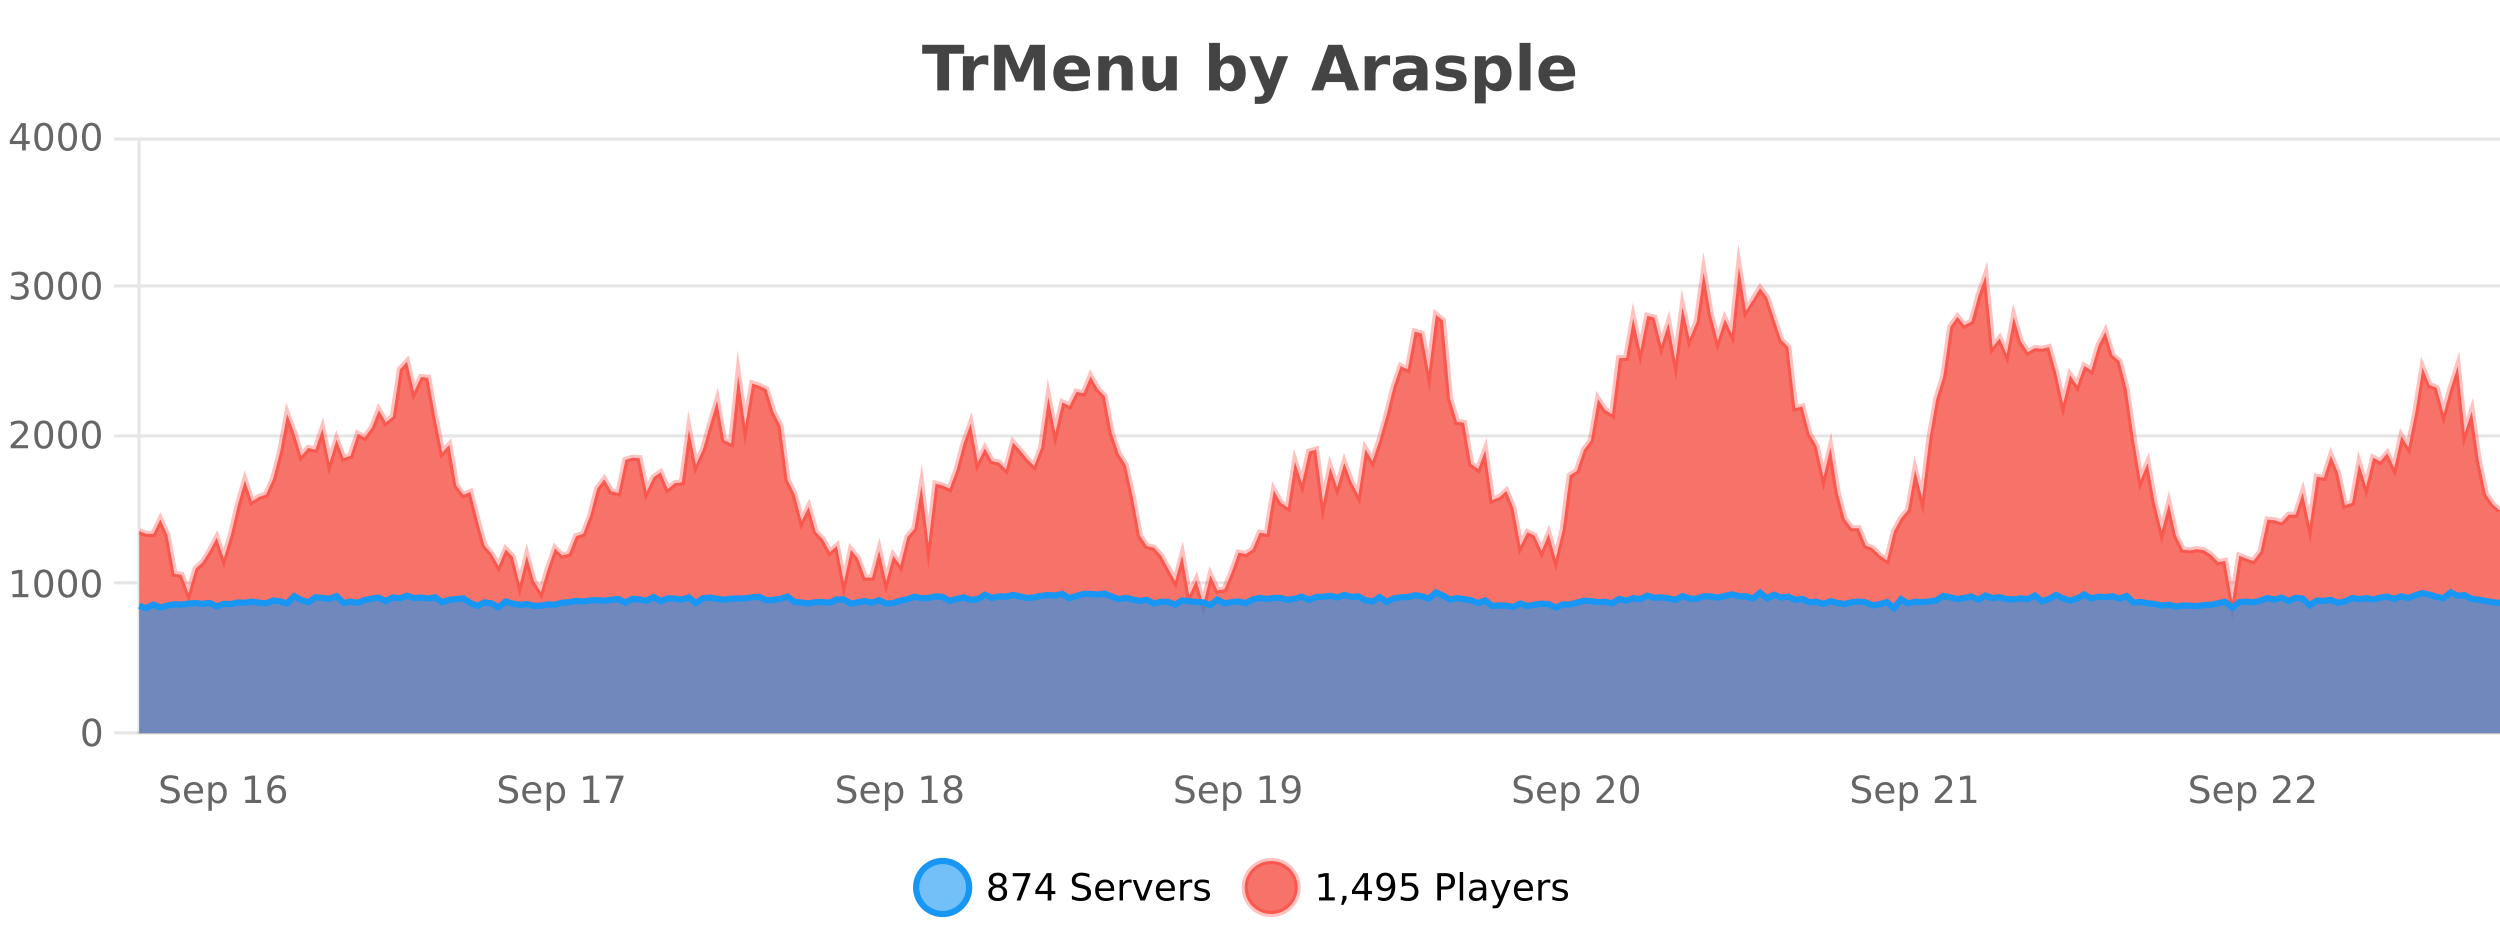 <?xml version="1.0" encoding="UTF-8"?>
<svg xmlns="http://www.w3.org/2000/svg" xmlns:xlink="http://www.w3.org/1999/xlink" width="800pt" height="300pt" viewBox="0 0 800 300" version="1.1">
<defs>
<clipPath id="clip1">
  <path d="M 264 263 L 339 263 L 339 300 L 264 300 Z M 264 263 "/>
</clipPath>
<clipPath id="clip2">
  <path d="M 370 263 L 444 263 L 444 300 L 370 300 Z M 370 263 "/>
</clipPath>
<clipPath id="clip3">
  <path d="M 44.539 85 L 800 85 L 800 234.602 L 44.539 234.602 Z M 44.539 85 "/>
</clipPath>
<clipPath id="clip4">
  <path d="M 43.539 57 L 800 57 L 800 222 L 43.539 222 Z M 43.539 57 "/>
</clipPath>
<clipPath id="clip5">
  <path d="M 44.539 189 L 800 189 L 800 234.602 L 44.539 234.602 Z M 44.539 189 "/>
</clipPath>
<clipPath id="clip6">
  <path d="M 43.539 161 L 800 161 L 800 223 L 43.539 223 Z M 43.539 161 "/>
</clipPath>
</defs>
<g id="surface2431771">
<rect x="0" y="0" width="800" height="300" style="fill:rgb(100%,100%,100%);fill-opacity:1;stroke:none;"/>
<path style="fill:none;stroke-width:1;stroke-linecap:butt;stroke-linejoin:miter;stroke:rgb(0%,0%,0%);stroke-opacity:0.098;stroke-miterlimit:10;" d="M 45 234.5 L 800 234.5 "/>
<path style="fill:none;stroke-width:1;stroke-linecap:butt;stroke-linejoin:miter;stroke:rgb(0%,0%,0%);stroke-opacity:0.098;stroke-miterlimit:10;" d="M 36.539 234.5 L 44 234.5 "/>
<path style="fill:none;stroke-width:1;stroke-linecap:butt;stroke-linejoin:miter;stroke:rgb(0%,0%,0%);stroke-opacity:0.098;stroke-miterlimit:10;" d="M 45 186.5 L 800 186.5 "/>
<path style="fill:none;stroke-width:1;stroke-linecap:butt;stroke-linejoin:miter;stroke:rgb(0%,0%,0%);stroke-opacity:0.098;stroke-miterlimit:10;" d="M 36.539 186.5 L 44 186.5 "/>
<path style="fill:none;stroke-width:1;stroke-linecap:butt;stroke-linejoin:miter;stroke:rgb(0%,0%,0%);stroke-opacity:0.098;stroke-miterlimit:10;" d="M 45 139.5 L 800 139.5 "/>
<path style="fill:none;stroke-width:1;stroke-linecap:butt;stroke-linejoin:miter;stroke:rgb(0%,0%,0%);stroke-opacity:0.098;stroke-miterlimit:10;" d="M 36.539 139.5 L 44 139.5 "/>
<path style="fill:none;stroke-width:1;stroke-linecap:butt;stroke-linejoin:miter;stroke:rgb(0%,0%,0%);stroke-opacity:0.098;stroke-miterlimit:10;" d="M 45 91.5 L 800 91.5 "/>
<path style="fill:none;stroke-width:1;stroke-linecap:butt;stroke-linejoin:miter;stroke:rgb(0%,0%,0%);stroke-opacity:0.098;stroke-miterlimit:10;" d="M 36.539 91.5 L 44 91.5 "/>
<path style="fill:none;stroke-width:1;stroke-linecap:butt;stroke-linejoin:miter;stroke:rgb(0%,0%,0%);stroke-opacity:0.098;stroke-miterlimit:10;" d="M 45 44.5 L 800 44.5 "/>
<path style="fill:none;stroke-width:1;stroke-linecap:butt;stroke-linejoin:miter;stroke:rgb(0%,0%,0%);stroke-opacity:0.098;stroke-miterlimit:10;" d="M 36.539 44.5 L 44 44.5 "/>
<path style=" stroke:none;fill-rule:nonzero;fill:rgb(9.02%,58.824%,95.294%);fill-opacity:0.6;" d="M 310.129 284 C 310.129 288.688 306.328 292.484 301.645 292.484 C 296.957 292.484 293.16 288.688 293.16 284 C 293.16 279.312 296.957 275.516 301.645 275.516 C 306.328 275.516 310.129 279.312 310.129 284 Z M 310.129 284 "/>
<g clip-path="url(#clip1)" clip-rule="nonzero">
<path style="fill:none;stroke-width:2;stroke-linecap:butt;stroke-linejoin:miter;stroke:rgb(9.02%,58.824%,95.294%);stroke-opacity:1;stroke-miterlimit:10;" d="M 310.129 284 C 310.129 288.688 306.328 292.484 301.645 292.484 C 296.957 292.484 293.16 288.688 293.16 284 C 293.16 279.312 296.957 275.516 301.645 275.516 C 306.328 275.516 310.129 279.312 310.129 284 Z M 310.129 284 "/>
</g>
<path style=" stroke:none;fill-rule:nonzero;fill:rgb(0%,0%,0%);fill-opacity:1;" d="M 319.273 284 C 318.711 284 318.266 284.152 317.945 284.453 C 317.621 284.758 317.461 285.168 317.461 285.688 C 317.461 286.219 317.621 286.637 317.945 286.938 C 318.266 287.242 318.711 287.391 319.273 287.391 C 319.836 287.391 320.277 287.242 320.602 286.938 C 320.922 286.637 321.086 286.219 321.086 285.688 C 321.086 285.168 320.922 284.758 320.602 284.453 C 320.289 284.152 319.844 284 319.273 284 Z M 318.086 283.5 C 317.586 283.375 317.188 283.141 316.898 282.797 C 316.617 282.445 316.477 282.016 316.477 281.516 C 316.477 280.82 316.727 280.266 317.227 279.859 C 317.727 279.453 318.406 279.25 319.273 279.25 C 320.148 279.25 320.828 279.453 321.32 279.859 C 321.82 280.266 322.07 280.82 322.07 281.516 C 322.07 282.016 321.93 282.445 321.648 282.797 C 321.367 283.141 320.969 283.375 320.461 283.5 C 321.031 283.637 321.477 283.898 321.789 284.281 C 322.109 284.668 322.273 285.137 322.273 285.688 C 322.273 286.543 322.012 287.199 321.492 287.656 C 320.98 288.105 320.242 288.328 319.273 288.328 C 318.312 288.328 317.574 288.105 317.055 287.656 C 316.531 287.199 316.273 286.543 316.273 285.688 C 316.273 285.137 316.434 284.668 316.758 284.281 C 317.078 283.898 317.523 283.637 318.086 283.5 Z M 317.664 281.625 C 317.664 282.086 317.805 282.438 318.086 282.688 C 318.367 282.938 318.762 283.062 319.273 283.062 C 319.781 283.062 320.18 282.938 320.461 282.688 C 320.75 282.438 320.898 282.086 320.898 281.625 C 320.898 281.18 320.75 280.828 320.461 280.578 C 320.18 280.32 319.781 280.188 319.273 280.188 C 318.762 280.188 318.367 280.32 318.086 280.578 C 317.805 280.828 317.664 281.18 317.664 281.625 Z M 324.078 279.406 L 329.703 279.406 L 329.703 279.906 L 326.531 288.156 L 325.297 288.156 L 328.281 280.406 L 324.078 280.406 Z M 335.258 280.438 L 332.273 285.109 L 335.258 285.109 Z M 334.945 279.406 L 336.445 279.406 L 336.445 285.109 L 337.695 285.109 L 337.695 286.094 L 336.445 286.094 L 336.445 288.156 L 335.258 288.156 L 335.258 286.094 L 331.32 286.094 L 331.32 284.953 Z M 348.602 279.688 L 348.602 280.844 C 348.152 280.637 347.727 280.48 347.32 280.375 C 346.922 280.262 346.543 280.203 346.18 280.203 C 345.531 280.203 345.031 280.328 344.68 280.578 C 344.336 280.828 344.164 281.188 344.164 281.656 C 344.164 282.043 344.277 282.336 344.508 282.531 C 344.734 282.73 345.18 282.887 345.836 283 L 346.539 283.156 C 347.422 283.324 348.074 283.621 348.492 284.047 C 348.918 284.465 349.133 285.027 349.133 285.734 C 349.133 286.59 348.844 287.234 348.273 287.672 C 347.711 288.109 346.875 288.328 345.773 288.328 C 345.367 288.328 344.93 288.281 344.461 288.188 C 343.992 288.094 343.508 287.953 343.008 287.766 L 343.008 286.547 C 343.484 286.82 343.953 287.023 344.414 287.156 C 344.883 287.293 345.336 287.359 345.773 287.359 C 346.449 287.359 346.969 287.23 347.336 286.969 C 347.711 286.699 347.898 286.32 347.898 285.828 C 347.898 285.402 347.762 285.07 347.492 284.828 C 347.23 284.578 346.797 284.398 346.195 284.281 L 345.477 284.141 C 344.59 283.965 343.949 283.688 343.555 283.312 C 343.168 282.938 342.977 282.418 342.977 281.75 C 342.977 280.969 343.246 280.359 343.789 279.922 C 344.328 279.477 345.078 279.25 346.039 279.25 C 346.453 279.25 346.871 279.289 347.289 279.359 C 347.715 279.434 348.152 279.543 348.602 279.688 Z M 356.547 284.609 L 356.547 285.125 L 351.578 285.125 C 351.629 285.875 351.852 286.445 352.25 286.828 C 352.656 287.215 353.211 287.406 353.922 287.406 C 354.336 287.406 354.738 287.359 355.125 287.266 C 355.52 287.164 355.91 287.008 356.297 286.797 L 356.297 287.828 C 355.898 287.984 355.5 288.105 355.094 288.188 C 354.688 288.281 354.273 288.328 353.859 288.328 C 352.816 288.328 351.988 288.027 351.375 287.422 C 350.758 286.809 350.453 285.98 350.453 284.938 C 350.453 283.867 350.742 283.016 351.328 282.391 C 351.91 281.758 352.691 281.438 353.672 281.438 C 354.555 281.438 355.254 281.727 355.766 282.297 C 356.285 282.859 356.547 283.633 356.547 284.609 Z M 355.469 284.281 C 355.457 283.699 355.289 283.23 354.969 282.875 C 354.645 282.523 354.219 282.344 353.688 282.344 C 353.082 282.344 352.598 282.516 352.234 282.859 C 351.879 283.203 351.676 283.684 351.625 284.297 Z M 362.117 282.594 C 361.992 282.531 361.855 282.484 361.711 282.453 C 361.574 282.414 361.418 282.391 361.242 282.391 C 360.637 282.391 360.168 282.59 359.836 282.984 C 359.512 283.383 359.352 283.953 359.352 284.703 L 359.352 288.156 L 358.273 288.156 L 358.273 281.594 L 359.352 281.594 L 359.352 282.609 C 359.578 282.215 359.875 281.922 360.242 281.734 C 360.605 281.539 361.047 281.438 361.57 281.438 C 361.641 281.438 361.719 281.445 361.805 281.453 C 361.898 281.465 361.996 281.48 362.102 281.5 Z M 362.469 281.594 L 363.609 281.594 L 365.656 287.094 L 367.719 281.594 L 368.859 281.594 L 366.391 288.156 L 364.922 288.156 Z M 375.961 284.609 L 375.961 285.125 L 370.992 285.125 C 371.043 285.875 371.266 286.445 371.664 286.828 C 372.07 287.215 372.625 287.406 373.336 287.406 C 373.75 287.406 374.152 287.359 374.539 287.266 C 374.934 287.164 375.324 287.008 375.711 286.797 L 375.711 287.828 C 375.312 287.984 374.914 288.105 374.508 288.188 C 374.102 288.281 373.688 288.328 373.273 288.328 C 372.23 288.328 371.402 288.027 370.789 287.422 C 370.172 286.809 369.867 285.98 369.867 284.938 C 369.867 283.867 370.156 283.016 370.742 282.391 C 371.324 281.758 372.105 281.438 373.086 281.438 C 373.969 281.438 374.668 281.727 375.18 282.297 C 375.699 282.859 375.961 283.633 375.961 284.609 Z M 374.883 284.281 C 374.871 283.699 374.703 283.23 374.383 282.875 C 374.059 282.523 373.633 282.344 373.102 282.344 C 372.496 282.344 372.012 282.516 371.648 282.859 C 371.293 283.203 371.09 283.684 371.039 284.297 Z M 381.531 282.594 C 381.406 282.531 381.27 282.484 381.125 282.453 C 380.988 282.414 380.832 282.391 380.656 282.391 C 380.051 282.391 379.582 282.59 379.25 282.984 C 378.926 283.383 378.766 283.953 378.766 284.703 L 378.766 288.156 L 377.688 288.156 L 377.688 281.594 L 378.766 281.594 L 378.766 282.609 C 378.992 282.215 379.289 281.922 379.656 281.734 C 380.02 281.539 380.461 281.438 380.984 281.438 C 381.055 281.438 381.133 281.445 381.219 281.453 C 381.312 281.465 381.41 281.48 381.516 281.5 Z M 386.844 281.781 L 386.844 282.812 C 386.539 282.656 386.223 282.543 385.891 282.469 C 385.566 282.387 385.227 282.344 384.875 282.344 C 384.344 282.344 383.941 282.43 383.672 282.594 C 383.398 282.75 383.266 282.996 383.266 283.328 C 383.266 283.578 383.359 283.777 383.547 283.922 C 383.742 284.059 384.133 284.188 384.719 284.312 L 385.078 284.406 C 385.848 284.562 386.395 284.793 386.719 285.094 C 387.039 285.398 387.203 285.812 387.203 286.344 C 387.203 286.961 386.957 287.445 386.469 287.797 C 385.988 288.152 385.328 288.328 384.484 288.328 C 384.129 288.328 383.758 288.289 383.375 288.219 C 383 288.156 382.602 288.059 382.188 287.922 L 382.188 286.797 C 382.582 287.008 382.973 287.164 383.359 287.266 C 383.742 287.371 384.129 287.422 384.516 287.422 C 385.016 287.422 385.398 287.34 385.672 287.172 C 385.953 286.996 386.094 286.746 386.094 286.422 C 386.094 286.133 385.992 285.906 385.797 285.75 C 385.598 285.594 385.164 285.445 384.5 285.297 L 384.125 285.219 C 383.457 285.074 382.973 284.855 382.672 284.562 C 382.379 284.273 382.234 283.875 382.234 283.375 C 382.234 282.75 382.453 282.273 382.891 281.938 C 383.328 281.605 383.945 281.438 384.75 281.438 C 385.145 281.438 385.52 281.469 385.875 281.531 C 386.227 281.586 386.551 281.668 386.844 281.781 Z M 311.645 277.016 "/>
<path style=" stroke:none;fill-rule:nonzero;fill:rgb(96.863%,44.706%,40.784%);fill-opacity:1;" d="M 415.266 284 C 415.266 288.688 411.465 292.484 406.781 292.484 C 402.094 292.484 398.297 288.688 398.297 284 C 398.297 279.312 402.094 275.516 406.781 275.516 C 411.465 275.516 415.266 279.312 415.266 284 Z M 415.266 284 "/>
<g clip-path="url(#clip2)" clip-rule="nonzero">
<path style="fill:none;stroke-width:2;stroke-linecap:butt;stroke-linejoin:miter;stroke:rgb(100%,4.706%,0%);stroke-opacity:0.247;stroke-miterlimit:10;" d="M 415.266 284 C 415.266 288.688 411.465 292.484 406.781 292.484 C 402.094 292.484 398.297 288.688 398.297 284 C 398.297 279.312 402.094 275.516 406.781 275.516 C 411.465 275.516 415.266 279.312 415.266 284 Z M 415.266 284 "/>
</g>
<path style=" stroke:none;fill-rule:nonzero;fill:rgb(0%,0%,0%);fill-opacity:1;" d="M 422.078 287.156 L 424.016 287.156 L 424.016 280.484 L 421.906 280.906 L 421.906 279.828 L 424 279.406 L 425.188 279.406 L 425.188 287.156 L 427.125 287.156 L 427.125 288.156 L 422.078 288.156 Z M 429.637 286.672 L 430.871 286.672 L 430.871 287.672 L 429.918 289.547 L 429.152 289.547 L 429.637 287.672 Z M 436.578 280.438 L 433.594 285.109 L 436.578 285.109 Z M 436.266 279.406 L 437.766 279.406 L 437.766 285.109 L 439.016 285.109 L 439.016 286.094 L 437.766 286.094 L 437.766 288.156 L 436.578 288.156 L 436.578 286.094 L 432.641 286.094 L 432.641 284.953 Z M 440.992 287.969 L 440.992 286.891 C 441.293 287.039 441.594 287.148 441.898 287.219 C 442.199 287.293 442.5 287.328 442.805 287.328 C 443.586 287.328 444.18 287.07 444.586 286.547 C 445 286.016 445.234 285.215 445.289 284.141 C 445.07 284.484 444.781 284.746 444.43 284.922 C 444.086 285.102 443.699 285.188 443.273 285.188 C 442.398 285.188 441.703 284.93 441.195 284.406 C 440.684 283.875 440.43 283.148 440.43 282.219 C 440.43 281.324 440.695 280.605 441.227 280.062 C 441.758 279.523 442.465 279.25 443.352 279.25 C 444.359 279.25 445.133 279.641 445.664 280.422 C 446.203 281.195 446.477 282.32 446.477 283.797 C 446.477 285.172 446.148 286.273 445.492 287.094 C 444.836 287.918 443.953 288.328 442.852 288.328 C 442.547 288.328 442.246 288.297 441.945 288.234 C 441.641 288.18 441.324 288.094 440.992 287.969 Z M 443.352 284.266 C 443.883 284.266 444.305 284.086 444.617 283.719 C 444.93 283.355 445.086 282.855 445.086 282.219 C 445.086 281.594 444.93 281.102 444.617 280.734 C 444.305 280.371 443.883 280.188 443.352 280.188 C 442.82 280.188 442.398 280.371 442.086 280.734 C 441.781 281.102 441.633 281.594 441.633 282.219 C 441.633 282.855 441.781 283.355 442.086 283.719 C 442.398 284.086 442.82 284.266 443.352 284.266 Z M 448.609 279.406 L 453.25 279.406 L 453.25 280.406 L 449.688 280.406 L 449.688 282.547 C 449.863 282.484 450.035 282.445 450.203 282.422 C 450.379 282.391 450.551 282.375 450.719 282.375 C 451.695 282.375 452.473 282.648 453.047 283.188 C 453.617 283.719 453.906 284.438 453.906 285.344 C 453.906 286.293 453.609 287.027 453.016 287.547 C 452.43 288.07 451.609 288.328 450.547 288.328 C 450.172 288.328 449.789 288.297 449.406 288.234 C 449.031 288.172 448.641 288.078 448.234 287.953 L 448.234 286.766 C 448.586 286.953 448.953 287.094 449.328 287.188 C 449.703 287.281 450.098 287.328 450.516 287.328 C 451.191 287.328 451.727 287.152 452.125 286.797 C 452.52 286.445 452.719 285.961 452.719 285.344 C 452.719 284.742 452.52 284.262 452.125 283.906 C 451.727 283.555 451.191 283.375 450.516 283.375 C 450.203 283.375 449.883 283.414 449.562 283.484 C 449.25 283.547 448.93 283.652 448.609 283.797 Z M 461.125 280.375 L 461.125 283.672 L 462.609 283.672 C 463.16 283.672 463.586 283.531 463.891 283.25 C 464.191 282.961 464.344 282.547 464.344 282.016 C 464.344 281.496 464.191 281.094 463.891 280.812 C 463.586 280.523 463.16 280.375 462.609 280.375 Z M 459.938 279.406 L 462.609 279.406 C 463.598 279.406 464.344 279.633 464.844 280.078 C 465.344 280.516 465.594 281.164 465.594 282.016 C 465.594 282.883 465.344 283.539 464.844 283.984 C 464.344 284.422 463.598 284.641 462.609 284.641 L 461.125 284.641 L 461.125 288.156 L 459.938 288.156 Z M 467.125 279.031 L 468.203 279.031 L 468.203 288.156 L 467.125 288.156 Z M 473.445 284.859 C 472.578 284.859 471.977 284.961 471.633 285.156 C 471.297 285.355 471.133 285.695 471.133 286.172 C 471.133 286.559 471.258 286.867 471.508 287.094 C 471.766 287.312 472.109 287.422 472.539 287.422 C 473.141 287.422 473.621 287.215 473.977 286.797 C 474.34 286.371 474.523 285.805 474.523 285.094 L 474.523 284.859 Z M 475.602 284.406 L 475.602 288.156 L 474.523 288.156 L 474.523 287.156 C 474.273 287.555 473.965 287.852 473.602 288.047 C 473.234 288.234 472.789 288.328 472.258 288.328 C 471.578 288.328 471.043 288.141 470.648 287.766 C 470.25 287.383 470.055 286.875 470.055 286.25 C 470.055 285.512 470.297 284.953 470.789 284.578 C 471.289 284.203 472.027 284.016 473.008 284.016 L 474.523 284.016 L 474.523 283.906 C 474.523 283.406 474.355 283.023 474.023 282.75 C 473.699 282.48 473.246 282.344 472.664 282.344 C 472.289 282.344 471.918 282.391 471.555 282.484 C 471.199 282.578 470.859 282.715 470.539 282.891 L 470.539 281.891 C 470.934 281.734 471.312 281.621 471.68 281.547 C 472.055 281.477 472.418 281.438 472.773 281.438 C 473.719 281.438 474.43 281.684 474.898 282.172 C 475.367 282.664 475.602 283.406 475.602 284.406 Z M 480.547 288.766 C 480.242 289.547 479.945 290.055 479.656 290.297 C 479.363 290.535 478.977 290.656 478.5 290.656 L 477.641 290.656 L 477.641 289.75 L 478.266 289.75 C 478.566 289.75 478.797 289.676 478.953 289.531 C 479.117 289.395 479.301 289.066 479.5 288.547 L 479.703 288.047 L 477.047 281.594 L 478.188 281.594 L 480.234 286.719 L 482.297 281.594 L 483.438 281.594 Z M 490.539 284.609 L 490.539 285.125 L 485.57 285.125 C 485.621 285.875 485.844 286.445 486.242 286.828 C 486.648 287.215 487.203 287.406 487.914 287.406 C 488.328 287.406 488.73 287.359 489.117 287.266 C 489.512 287.164 489.902 287.008 490.289 286.797 L 490.289 287.828 C 489.891 287.984 489.492 288.105 489.086 288.188 C 488.68 288.281 488.266 288.328 487.852 288.328 C 486.809 288.328 485.98 288.027 485.367 287.422 C 484.75 286.809 484.445 285.98 484.445 284.938 C 484.445 283.867 484.734 283.016 485.32 282.391 C 485.902 281.758 486.684 281.438 487.664 281.438 C 488.547 281.438 489.246 281.727 489.758 282.297 C 490.277 282.859 490.539 283.633 490.539 284.609 Z M 489.461 284.281 C 489.449 283.699 489.281 283.23 488.961 282.875 C 488.637 282.523 488.211 282.344 487.68 282.344 C 487.074 282.344 486.59 282.516 486.227 282.859 C 485.871 283.203 485.668 283.684 485.617 284.297 Z M 496.109 282.594 C 495.984 282.531 495.848 282.484 495.703 282.453 C 495.566 282.414 495.41 282.391 495.234 282.391 C 494.629 282.391 494.16 282.59 493.828 282.984 C 493.504 283.383 493.344 283.953 493.344 284.703 L 493.344 288.156 L 492.266 288.156 L 492.266 281.594 L 493.344 281.594 L 493.344 282.609 C 493.57 282.215 493.867 281.922 494.234 281.734 C 494.598 281.539 495.039 281.438 495.562 281.438 C 495.633 281.438 495.711 281.445 495.797 281.453 C 495.891 281.465 495.988 281.48 496.094 281.5 Z M 501.418 281.781 L 501.418 282.812 C 501.113 282.656 500.797 282.543 500.465 282.469 C 500.141 282.387 499.801 282.344 499.449 282.344 C 498.918 282.344 498.516 282.43 498.246 282.594 C 497.973 282.75 497.84 282.996 497.84 283.328 C 497.84 283.578 497.934 283.777 498.121 283.922 C 498.316 284.059 498.707 284.188 499.293 284.312 L 499.652 284.406 C 500.422 284.562 500.969 284.793 501.293 285.094 C 501.613 285.398 501.777 285.812 501.777 286.344 C 501.777 286.961 501.531 287.445 501.043 287.797 C 500.562 288.152 499.902 288.328 499.059 288.328 C 498.703 288.328 498.332 288.289 497.949 288.219 C 497.574 288.156 497.176 288.059 496.762 287.922 L 496.762 286.797 C 497.156 287.008 497.547 287.164 497.934 287.266 C 498.316 287.371 498.703 287.422 499.09 287.422 C 499.59 287.422 499.973 287.34 500.246 287.172 C 500.527 286.996 500.668 286.746 500.668 286.422 C 500.668 286.133 500.566 285.906 500.371 285.75 C 500.172 285.594 499.738 285.445 499.074 285.297 L 498.699 285.219 C 498.031 285.074 497.547 284.855 497.246 284.562 C 496.953 284.273 496.809 283.875 496.809 283.375 C 496.809 282.75 497.027 282.273 497.465 281.938 C 497.902 281.605 498.52 281.438 499.324 281.438 C 499.719 281.438 500.094 281.469 500.449 281.531 C 500.801 281.586 501.125 281.668 501.418 281.781 Z M 416.781 277.016 "/>
<path style=" stroke:none;fill-rule:nonzero;fill:rgb(26.667%,26.667%,26.667%);fill-opacity:1;" d="M 295.094 14.344 L 308.531 14.344 L 308.531 17.188 L 303.703 17.188 L 303.703 28.922 L 299.938 28.922 L 299.938 17.188 L 295.094 17.188 Z M 316.258 20.969 C 315.945 20.824 315.637 20.719 315.336 20.656 C 315.031 20.586 314.73 20.547 314.43 20.547 C 313.523 20.547 312.824 20.836 312.336 21.406 C 311.855 21.98 311.617 22.805 311.617 23.875 L 311.617 28.922 L 308.133 28.922 L 308.133 17.984 L 311.617 17.984 L 311.617 19.781 C 312.062 19.062 312.578 18.543 313.164 18.219 C 313.746 17.887 314.445 17.719 315.258 17.719 C 315.383 17.719 315.512 17.727 315.648 17.734 C 315.781 17.746 315.98 17.766 316.242 17.797 Z M 318.152 14.344 L 322.934 14.344 L 326.246 22.141 L 329.59 14.344 L 334.371 14.344 L 334.371 28.922 L 330.809 28.922 L 330.809 18.25 L 327.449 26.125 L 325.074 26.125 L 321.715 18.25 L 321.715 28.922 L 318.152 28.922 Z M 348.805 23.422 L 348.805 24.422 L 340.633 24.422 C 340.715 25.246 341.012 25.859 341.523 26.266 C 342.031 26.672 342.742 26.875 343.648 26.875 C 344.387 26.875 345.141 26.766 345.914 26.547 C 346.684 26.328 347.477 26 348.289 25.562 L 348.289 28.25 C 347.465 28.562 346.637 28.797 345.805 28.953 C 344.98 29.117 344.156 29.203 343.336 29.203 C 341.355 29.203 339.812 28.703 338.711 27.703 C 337.617 26.695 337.07 25.281 337.07 23.469 C 337.07 21.68 337.605 20.273 338.68 19.25 C 339.762 18.23 341.246 17.719 343.133 17.719 C 344.852 17.719 346.227 18.242 347.258 19.281 C 348.289 20.312 348.805 21.695 348.805 23.422 Z M 345.211 22.266 C 345.211 21.602 345.016 21.062 344.633 20.656 C 344.246 20.25 343.742 20.047 343.117 20.047 C 342.438 20.047 341.887 20.242 341.461 20.625 C 341.043 21 340.781 21.547 340.68 22.266 Z M 362.445 22.266 L 362.445 28.922 L 358.93 28.922 L 358.93 23.828 C 358.93 22.883 358.906 22.23 358.867 21.875 C 358.824 21.512 358.75 21.246 358.648 21.078 C 358.512 20.852 358.324 20.672 358.086 20.547 C 357.855 20.422 357.59 20.359 357.289 20.359 C 356.559 20.359 355.984 20.641 355.57 21.203 C 355.152 21.766 354.945 22.547 354.945 23.547 L 354.945 28.922 L 351.461 28.922 L 351.461 17.984 L 354.945 17.984 L 354.945 19.578 C 355.477 18.945 356.039 18.477 356.633 18.172 C 357.227 17.871 357.875 17.719 358.586 17.719 C 359.855 17.719 360.812 18.109 361.461 18.891 C 362.117 19.664 362.445 20.789 362.445 22.266 Z M 365.578 24.656 L 365.578 17.984 L 369.094 17.984 L 369.094 19.078 C 369.094 19.672 369.086 20.418 369.078 21.312 C 369.078 22.211 369.078 22.805 369.078 23.094 C 369.078 23.98 369.098 24.617 369.141 25 C 369.191 25.387 369.27 25.668 369.375 25.844 C 369.52 26.074 369.707 26.25 369.938 26.375 C 370.164 26.5 370.43 26.562 370.734 26.562 C 371.461 26.562 372.035 26.281 372.453 25.719 C 372.867 25.156 373.078 24.383 373.078 23.391 L 373.078 17.984 L 376.578 17.984 L 376.578 28.922 L 373.078 28.922 L 373.078 27.344 C 372.547 27.98 371.984 28.449 371.391 28.75 C 370.805 29.051 370.16 29.203 369.453 29.203 C 368.191 29.203 367.227 28.82 366.562 28.047 C 365.906 27.266 365.578 26.137 365.578 24.656 Z M 392.715 26.672 C 393.465 26.672 394.035 26.402 394.434 25.859 C 394.828 25.309 395.027 24.512 395.027 23.469 C 395.027 22.43 394.828 21.637 394.434 21.094 C 394.035 20.543 393.465 20.266 392.715 20.266 C 391.965 20.266 391.387 20.543 390.98 21.094 C 390.582 21.637 390.387 22.43 390.387 23.469 C 390.387 24.5 390.582 25.293 390.98 25.844 C 391.387 26.398 391.965 26.672 392.715 26.672 Z M 390.387 19.578 C 390.875 18.945 391.41 18.477 391.996 18.172 C 392.578 17.871 393.25 17.719 394.012 17.719 C 395.363 17.719 396.473 18.258 397.34 19.328 C 398.203 20.402 398.637 21.781 398.637 23.469 C 398.637 25.148 398.203 26.523 397.34 27.594 C 396.473 28.668 395.363 29.203 394.012 29.203 C 393.25 29.203 392.578 29.051 391.996 28.75 C 391.41 28.449 390.875 27.98 390.387 27.344 L 390.387 28.922 L 386.902 28.922 L 386.902 13.719 L 390.387 13.719 Z M 399.781 17.984 L 403.266 17.984 L 406.219 25.406 L 408.719 17.984 L 412.203 17.984 L 407.609 29.953 C 407.148 31.172 406.609 32.02 405.984 32.5 C 405.367 32.988 404.562 33.234 403.562 33.234 L 401.531 33.234 L 401.531 30.938 L 402.625 30.938 C 403.219 30.938 403.648 30.844 403.922 30.656 C 404.191 30.469 404.398 30.129 404.547 29.641 L 404.656 29.344 Z M 430.219 26.266 L 424.344 26.266 L 423.406 28.922 L 419.625 28.922 L 425.031 14.344 L 429.516 14.344 L 434.906 28.922 L 431.141 28.922 Z M 425.281 23.562 L 429.266 23.562 L 427.281 17.766 Z M 444.82 20.969 C 444.508 20.824 444.199 20.719 443.898 20.656 C 443.594 20.586 443.293 20.547 442.992 20.547 C 442.086 20.547 441.387 20.836 440.898 21.406 C 440.418 21.98 440.18 22.805 440.18 23.875 L 440.18 28.922 L 436.695 28.922 L 436.695 17.984 L 440.18 17.984 L 440.18 19.781 C 440.625 19.062 441.141 18.543 441.727 18.219 C 442.309 17.887 443.008 17.719 443.82 17.719 C 443.945 17.719 444.074 17.727 444.211 17.734 C 444.344 17.746 444.543 17.766 444.805 17.797 Z M 451.453 24 C 450.723 24 450.176 24.125 449.812 24.375 C 449.445 24.617 449.266 24.98 449.266 25.469 C 449.266 25.906 449.41 26.25 449.703 26.5 C 450.004 26.75 450.414 26.875 450.938 26.875 C 451.594 26.875 452.145 26.641 452.594 26.172 C 453.051 25.703 453.281 25.117 453.281 24.406 L 453.281 24 Z M 456.797 22.688 L 456.797 28.922 L 453.281 28.922 L 453.281 27.297 C 452.812 27.965 452.281 28.449 451.688 28.75 C 451.102 29.051 450.391 29.203 449.547 29.203 C 448.422 29.203 447.504 28.875 446.797 28.219 C 446.086 27.555 445.734 26.695 445.734 25.641 C 445.734 24.359 446.172 23.422 447.047 22.828 C 447.93 22.227 449.32 21.922 451.219 21.922 L 453.281 21.922 L 453.281 21.641 C 453.281 21.09 453.062 20.688 452.625 20.438 C 452.188 20.18 451.504 20.047 450.578 20.047 C 449.828 20.047 449.129 20.125 448.484 20.281 C 447.836 20.43 447.238 20.648 446.688 20.938 L 446.688 18.281 C 447.438 18.094 448.188 17.953 448.938 17.859 C 449.695 17.766 450.457 17.719 451.219 17.719 C 453.188 17.719 454.609 18.109 455.484 18.891 C 456.359 19.664 456.797 20.93 456.797 22.688 Z M 468.586 18.328 L 468.586 20.984 C 467.844 20.672 467.125 20.438 466.43 20.281 C 465.73 20.125 465.07 20.047 464.445 20.047 C 463.789 20.047 463.297 20.133 462.977 20.297 C 462.652 20.465 462.492 20.719 462.492 21.062 C 462.492 21.344 462.609 21.559 462.852 21.703 C 463.102 21.852 463.539 21.961 464.164 22.031 L 464.789 22.125 C 466.578 22.355 467.781 22.73 468.398 23.25 C 469.012 23.773 469.32 24.59 469.32 25.703 C 469.32 26.871 468.887 27.746 468.023 28.328 C 467.168 28.914 465.891 29.203 464.195 29.203 C 463.465 29.203 462.715 29.145 461.945 29.031 C 461.172 28.918 460.383 28.746 459.57 28.516 L 459.57 25.859 C 460.266 26.203 460.98 26.461 461.711 26.625 C 462.438 26.793 463.184 26.875 463.945 26.875 C 464.633 26.875 465.148 26.781 465.492 26.594 C 465.836 26.406 466.008 26.125 466.008 25.75 C 466.008 25.438 465.887 25.211 465.648 25.062 C 465.406 24.906 464.934 24.789 464.227 24.703 L 463.617 24.625 C 462.055 24.43 460.961 24.07 460.336 23.547 C 459.711 23.016 459.398 22.215 459.398 21.141 C 459.398 19.984 459.793 19.125 460.586 18.562 C 461.387 18 462.605 17.719 464.242 17.719 C 464.887 17.719 465.562 17.773 466.273 17.875 C 466.98 17.969 467.75 18.121 468.586 18.328 Z M 475.445 27.344 L 475.445 33.078 L 471.961 33.078 L 471.961 17.984 L 475.445 17.984 L 475.445 19.578 C 475.934 18.945 476.469 18.477 477.055 18.172 C 477.637 17.871 478.309 17.719 479.07 17.719 C 480.422 17.719 481.531 18.258 482.398 19.328 C 483.262 20.402 483.695 21.781 483.695 23.469 C 483.695 25.148 483.262 26.523 482.398 27.594 C 481.531 28.668 480.422 29.203 479.07 29.203 C 478.309 29.203 477.637 29.051 477.055 28.75 C 476.469 28.449 475.934 27.98 475.445 27.344 Z M 477.773 20.266 C 477.023 20.266 476.445 20.543 476.039 21.094 C 475.641 21.637 475.445 22.43 475.445 23.469 C 475.445 24.5 475.641 25.293 476.039 25.844 C 476.445 26.398 477.023 26.672 477.773 26.672 C 478.523 26.672 479.094 26.402 479.492 25.859 C 479.887 25.309 480.086 24.512 480.086 23.469 C 480.086 22.43 479.887 21.637 479.492 21.094 C 479.094 20.543 478.523 20.266 477.773 20.266 Z M 486.277 13.719 L 489.762 13.719 L 489.762 28.922 L 486.277 28.922 Z M 504.039 23.422 L 504.039 24.422 L 495.867 24.422 C 495.949 25.246 496.246 25.859 496.758 26.266 C 497.266 26.672 497.977 26.875 498.883 26.875 C 499.621 26.875 500.375 26.766 501.148 26.547 C 501.918 26.328 502.711 26 503.523 25.562 L 503.523 28.25 C 502.699 28.562 501.871 28.797 501.039 28.953 C 500.215 29.117 499.391 29.203 498.57 29.203 C 496.59 29.203 495.047 28.703 493.945 27.703 C 492.852 26.695 492.305 25.281 492.305 23.469 C 492.305 21.68 492.84 20.273 493.914 19.25 C 494.996 18.23 496.48 17.719 498.367 17.719 C 500.086 17.719 501.461 18.242 502.492 19.281 C 503.523 20.312 504.039 21.695 504.039 23.422 Z M 500.445 22.266 C 500.445 21.602 500.25 21.062 499.867 20.656 C 499.48 20.25 498.977 20.047 498.352 20.047 C 497.672 20.047 497.121 20.242 496.695 20.625 C 496.277 21 496.016 21.547 495.914 22.266 Z M 295 10.359 "/>
<path style="fill:none;stroke-width:1;stroke-linecap:butt;stroke-linejoin:miter;stroke:rgb(0%,0%,0%);stroke-opacity:0.098;stroke-miterlimit:10;" d="M 44 234.5 L 801 234.5 "/>
<path style=" stroke:none;fill-rule:nonzero;fill:rgb(40%,40%,40%);fill-opacity:1;" d="M 57.023 248.484 L 57.023 249.641 C 56.574 249.434 56.148 249.277 55.742 249.172 C 55.344 249.059 54.965 249 54.602 249 C 53.953 249 53.453 249.125 53.102 249.375 C 52.758 249.625 52.586 249.984 52.586 250.453 C 52.586 250.84 52.699 251.133 52.93 251.328 C 53.156 251.527 53.602 251.684 54.258 251.797 L 54.961 251.953 C 55.844 252.121 56.496 252.418 56.914 252.844 C 57.34 253.262 57.555 253.824 57.555 254.531 C 57.555 255.387 57.266 256.031 56.695 256.469 C 56.133 256.906 55.297 257.125 54.195 257.125 C 53.789 257.125 53.352 257.078 52.883 256.984 C 52.414 256.891 51.93 256.75 51.43 256.562 L 51.43 255.344 C 51.906 255.617 52.375 255.82 52.836 255.953 C 53.305 256.09 53.758 256.156 54.195 256.156 C 54.871 256.156 55.391 256.027 55.758 255.766 C 56.133 255.496 56.32 255.117 56.32 254.625 C 56.32 254.199 56.184 253.867 55.914 253.625 C 55.652 253.375 55.219 253.195 54.617 253.078 L 53.898 252.938 C 53.012 252.762 52.371 252.484 51.977 252.109 C 51.59 251.734 51.398 251.215 51.398 250.547 C 51.398 249.766 51.668 249.156 52.211 248.719 C 52.75 248.273 53.5 248.047 54.461 248.047 C 54.875 248.047 55.293 248.086 55.711 248.156 C 56.137 248.23 56.574 248.34 57.023 248.484 Z M 64.969 253.406 L 64.969 253.922 L 60 253.922 C 60.051 254.672 60.273 255.242 60.672 255.625 C 61.078 256.012 61.633 256.203 62.344 256.203 C 62.758 256.203 63.16 256.156 63.547 256.062 C 63.941 255.961 64.332 255.805 64.719 255.594 L 64.719 256.625 C 64.32 256.781 63.922 256.902 63.516 256.984 C 63.109 257.078 62.695 257.125 62.281 257.125 C 61.238 257.125 60.41 256.824 59.797 256.219 C 59.18 255.605 58.875 254.777 58.875 253.734 C 58.875 252.664 59.164 251.812 59.75 251.188 C 60.332 250.555 61.113 250.234 62.094 250.234 C 62.977 250.234 63.676 250.523 64.188 251.094 C 64.707 251.656 64.969 252.43 64.969 253.406 Z M 63.891 253.078 C 63.879 252.496 63.711 252.027 63.391 251.672 C 63.066 251.32 62.641 251.141 62.109 251.141 C 61.504 251.141 61.02 251.312 60.656 251.656 C 60.301 252 60.098 252.48 60.047 253.094 Z M 67.773 255.969 L 67.773 259.453 L 66.695 259.453 L 66.695 250.391 L 67.773 250.391 L 67.773 251.391 C 68 250.996 68.289 250.703 68.633 250.516 C 68.977 250.328 69.387 250.234 69.867 250.234 C 70.668 250.234 71.32 250.555 71.82 251.188 C 72.32 251.812 72.57 252.641 72.57 253.672 C 72.57 254.703 72.32 255.539 71.82 256.172 C 71.32 256.809 70.668 257.125 69.867 257.125 C 69.387 257.125 68.977 257.031 68.633 256.844 C 68.289 256.648 68 256.355 67.773 255.969 Z M 71.445 253.672 C 71.445 252.883 71.277 252.262 70.945 251.812 C 70.621 251.367 70.18 251.141 69.617 251.141 C 69.043 251.141 68.59 251.367 68.258 251.812 C 67.934 252.262 67.773 252.883 67.773 253.672 C 67.773 254.465 67.934 255.09 68.258 255.547 C 68.59 255.996 69.043 256.219 69.617 256.219 C 70.18 256.219 70.621 255.996 70.945 255.547 C 71.277 255.09 71.445 254.465 71.445 253.672 Z M 78.516 255.953 L 80.453 255.953 L 80.453 249.281 L 78.344 249.703 L 78.344 248.625 L 80.438 248.203 L 81.625 248.203 L 81.625 255.953 L 83.562 255.953 L 83.562 256.953 L 78.516 256.953 Z M 88.637 252.109 C 88.105 252.109 87.684 252.293 87.371 252.656 C 87.059 253.023 86.902 253.516 86.902 254.141 C 86.902 254.777 87.059 255.277 87.371 255.641 C 87.684 256.008 88.105 256.188 88.637 256.188 C 89.168 256.188 89.582 256.008 89.887 255.641 C 90.199 255.277 90.355 254.777 90.355 254.141 C 90.355 253.516 90.199 253.023 89.887 252.656 C 89.582 252.293 89.168 252.109 88.637 252.109 Z M 90.98 248.391 L 90.98 249.469 C 90.676 249.336 90.375 249.23 90.074 249.156 C 89.77 249.086 89.473 249.047 89.184 249.047 C 88.402 249.047 87.801 249.312 87.387 249.844 C 86.98 250.367 86.746 251.156 86.684 252.219 C 86.91 251.887 87.199 251.633 87.543 251.453 C 87.895 251.266 88.281 251.172 88.699 251.172 C 89.574 251.172 90.266 251.438 90.777 251.969 C 91.285 252.5 91.543 253.227 91.543 254.141 C 91.543 255.047 91.277 255.773 90.746 256.312 C 90.215 256.855 89.512 257.125 88.637 257.125 C 87.613 257.125 86.84 256.742 86.309 255.969 C 85.777 255.188 85.512 254.062 85.512 252.594 C 85.512 251.211 85.84 250.105 86.496 249.281 C 87.152 248.461 88.031 248.047 89.137 248.047 C 89.426 248.047 89.723 248.078 90.027 248.141 C 90.328 248.195 90.645 248.277 90.98 248.391 Z M 50.602 245.816 "/>
<path style=" stroke:none;fill-rule:nonzero;fill:rgb(40%,40%,40%);fill-opacity:1;" d="M 165.266 248.484 L 165.266 249.641 C 164.816 249.434 164.391 249.277 163.984 249.172 C 163.586 249.059 163.207 249 162.844 249 C 162.195 249 161.695 249.125 161.344 249.375 C 161 249.625 160.828 249.984 160.828 250.453 C 160.828 250.84 160.941 251.133 161.172 251.328 C 161.398 251.527 161.844 251.684 162.5 251.797 L 163.203 251.953 C 164.086 252.121 164.738 252.418 165.156 252.844 C 165.582 253.262 165.797 253.824 165.797 254.531 C 165.797 255.387 165.508 256.031 164.938 256.469 C 164.375 256.906 163.539 257.125 162.438 257.125 C 162.031 257.125 161.594 257.078 161.125 256.984 C 160.656 256.891 160.172 256.75 159.672 256.562 L 159.672 255.344 C 160.148 255.617 160.617 255.82 161.078 255.953 C 161.547 256.09 162 256.156 162.438 256.156 C 163.113 256.156 163.633 256.027 164 255.766 C 164.375 255.496 164.562 255.117 164.562 254.625 C 164.562 254.199 164.426 253.867 164.156 253.625 C 163.895 253.375 163.461 253.195 162.859 253.078 L 162.141 252.938 C 161.254 252.762 160.613 252.484 160.219 252.109 C 159.832 251.734 159.641 251.215 159.641 250.547 C 159.641 249.766 159.91 249.156 160.453 248.719 C 160.992 248.273 161.742 248.047 162.703 248.047 C 163.117 248.047 163.535 248.086 163.953 248.156 C 164.379 248.23 164.816 248.34 165.266 248.484 Z M 173.211 253.406 L 173.211 253.922 L 168.242 253.922 C 168.293 254.672 168.516 255.242 168.914 255.625 C 169.32 256.012 169.875 256.203 170.586 256.203 C 171 256.203 171.402 256.156 171.789 256.062 C 172.184 255.961 172.574 255.805 172.961 255.594 L 172.961 256.625 C 172.562 256.781 172.164 256.902 171.758 256.984 C 171.352 257.078 170.938 257.125 170.523 257.125 C 169.48 257.125 168.652 256.824 168.039 256.219 C 167.422 255.605 167.117 254.777 167.117 253.734 C 167.117 252.664 167.406 251.812 167.992 251.188 C 168.574 250.555 169.355 250.234 170.336 250.234 C 171.219 250.234 171.918 250.523 172.43 251.094 C 172.949 251.656 173.211 252.43 173.211 253.406 Z M 172.133 253.078 C 172.121 252.496 171.953 252.027 171.633 251.672 C 171.309 251.32 170.883 251.141 170.352 251.141 C 169.746 251.141 169.262 251.312 168.898 251.656 C 168.543 252 168.34 252.48 168.289 253.094 Z M 176.016 255.969 L 176.016 259.453 L 174.938 259.453 L 174.938 250.391 L 176.016 250.391 L 176.016 251.391 C 176.242 250.996 176.531 250.703 176.875 250.516 C 177.219 250.328 177.629 250.234 178.109 250.234 C 178.91 250.234 179.562 250.555 180.062 251.188 C 180.562 251.812 180.812 252.641 180.812 253.672 C 180.812 254.703 180.562 255.539 180.062 256.172 C 179.562 256.809 178.91 257.125 178.109 257.125 C 177.629 257.125 177.219 257.031 176.875 256.844 C 176.531 256.648 176.242 256.355 176.016 255.969 Z M 179.688 253.672 C 179.688 252.883 179.52 252.262 179.188 251.812 C 178.863 251.367 178.422 251.141 177.859 251.141 C 177.285 251.141 176.832 251.367 176.5 251.812 C 176.176 252.262 176.016 252.883 176.016 253.672 C 176.016 254.465 176.176 255.09 176.5 255.547 C 176.832 255.996 177.285 256.219 177.859 256.219 C 178.422 256.219 178.863 255.996 179.188 255.547 C 179.52 255.09 179.688 254.465 179.688 253.672 Z M 186.758 255.953 L 188.695 255.953 L 188.695 249.281 L 186.586 249.703 L 186.586 248.625 L 188.68 248.203 L 189.867 248.203 L 189.867 255.953 L 191.805 255.953 L 191.805 256.953 L 186.758 256.953 Z M 193.895 248.203 L 199.52 248.203 L 199.52 248.703 L 196.348 256.953 L 195.113 256.953 L 198.098 249.203 L 193.895 249.203 Z M 158.844 245.816 "/>
<path style=" stroke:none;fill-rule:nonzero;fill:rgb(40%,40%,40%);fill-opacity:1;" d="M 273.512 248.484 L 273.512 249.641 C 273.062 249.434 272.637 249.277 272.23 249.172 C 271.832 249.059 271.453 249 271.09 249 C 270.441 249 269.941 249.125 269.59 249.375 C 269.246 249.625 269.074 249.984 269.074 250.453 C 269.074 250.84 269.188 251.133 269.418 251.328 C 269.645 251.527 270.09 251.684 270.746 251.797 L 271.449 251.953 C 272.332 252.121 272.984 252.418 273.402 252.844 C 273.828 253.262 274.043 253.824 274.043 254.531 C 274.043 255.387 273.754 256.031 273.184 256.469 C 272.621 256.906 271.785 257.125 270.684 257.125 C 270.277 257.125 269.84 257.078 269.371 256.984 C 268.902 256.891 268.418 256.75 267.918 256.562 L 267.918 255.344 C 268.395 255.617 268.863 255.82 269.324 255.953 C 269.793 256.09 270.246 256.156 270.684 256.156 C 271.359 256.156 271.879 256.027 272.246 255.766 C 272.621 255.496 272.809 255.117 272.809 254.625 C 272.809 254.199 272.672 253.867 272.402 253.625 C 272.141 253.375 271.707 253.195 271.105 253.078 L 270.387 252.938 C 269.5 252.762 268.859 252.484 268.465 252.109 C 268.078 251.734 267.887 251.215 267.887 250.547 C 267.887 249.766 268.156 249.156 268.699 248.719 C 269.238 248.273 269.988 248.047 270.949 248.047 C 271.363 248.047 271.781 248.086 272.199 248.156 C 272.625 248.23 273.062 248.34 273.512 248.484 Z M 281.457 253.406 L 281.457 253.922 L 276.488 253.922 C 276.539 254.672 276.762 255.242 277.16 255.625 C 277.566 256.012 278.121 256.203 278.832 256.203 C 279.246 256.203 279.648 256.156 280.035 256.062 C 280.43 255.961 280.82 255.805 281.207 255.594 L 281.207 256.625 C 280.809 256.781 280.41 256.902 280.004 256.984 C 279.598 257.078 279.184 257.125 278.77 257.125 C 277.727 257.125 276.898 256.824 276.285 256.219 C 275.668 255.605 275.363 254.777 275.363 253.734 C 275.363 252.664 275.652 251.812 276.238 251.188 C 276.82 250.555 277.602 250.234 278.582 250.234 C 279.465 250.234 280.164 250.523 280.676 251.094 C 281.195 251.656 281.457 252.43 281.457 253.406 Z M 280.379 253.078 C 280.367 252.496 280.199 252.027 279.879 251.672 C 279.555 251.32 279.129 251.141 278.598 251.141 C 277.992 251.141 277.508 251.312 277.145 251.656 C 276.789 252 276.586 252.48 276.535 253.094 Z M 284.262 255.969 L 284.262 259.453 L 283.184 259.453 L 283.184 250.391 L 284.262 250.391 L 284.262 251.391 C 284.488 250.996 284.777 250.703 285.121 250.516 C 285.465 250.328 285.875 250.234 286.355 250.234 C 287.156 250.234 287.809 250.555 288.309 251.188 C 288.809 251.812 289.059 252.641 289.059 253.672 C 289.059 254.703 288.809 255.539 288.309 256.172 C 287.809 256.809 287.156 257.125 286.355 257.125 C 285.875 257.125 285.465 257.031 285.121 256.844 C 284.777 256.648 284.488 256.355 284.262 255.969 Z M 287.934 253.672 C 287.934 252.883 287.766 252.262 287.434 251.812 C 287.109 251.367 286.668 251.141 286.105 251.141 C 285.531 251.141 285.078 251.367 284.746 251.812 C 284.422 252.262 284.262 252.883 284.262 253.672 C 284.262 254.465 284.422 255.09 284.746 255.547 C 285.078 255.996 285.531 256.219 286.105 256.219 C 286.668 256.219 287.109 255.996 287.434 255.547 C 287.766 255.09 287.934 254.465 287.934 253.672 Z M 295.008 255.953 L 296.945 255.953 L 296.945 249.281 L 294.836 249.703 L 294.836 248.625 L 296.93 248.203 L 298.117 248.203 L 298.117 255.953 L 300.055 255.953 L 300.055 256.953 L 295.008 256.953 Z M 304.969 252.797 C 304.406 252.797 303.961 252.949 303.641 253.25 C 303.316 253.555 303.156 253.965 303.156 254.484 C 303.156 255.016 303.316 255.434 303.641 255.734 C 303.961 256.039 304.406 256.188 304.969 256.188 C 305.531 256.188 305.973 256.039 306.297 255.734 C 306.617 255.434 306.781 255.016 306.781 254.484 C 306.781 253.965 306.617 253.555 306.297 253.25 C 305.984 252.949 305.539 252.797 304.969 252.797 Z M 303.781 252.297 C 303.281 252.172 302.883 251.938 302.594 251.594 C 302.312 251.242 302.172 250.812 302.172 250.312 C 302.172 249.617 302.422 249.062 302.922 248.656 C 303.422 248.25 304.102 248.047 304.969 248.047 C 305.844 248.047 306.523 248.25 307.016 248.656 C 307.516 249.062 307.766 249.617 307.766 250.312 C 307.766 250.812 307.625 251.242 307.344 251.594 C 307.062 251.938 306.664 252.172 306.156 252.297 C 306.727 252.434 307.172 252.695 307.484 253.078 C 307.805 253.465 307.969 253.934 307.969 254.484 C 307.969 255.34 307.707 255.996 307.188 256.453 C 306.676 256.902 305.938 257.125 304.969 257.125 C 304.008 257.125 303.27 256.902 302.75 256.453 C 302.227 255.996 301.969 255.34 301.969 254.484 C 301.969 253.934 302.129 253.465 302.453 253.078 C 302.773 252.695 303.219 252.434 303.781 252.297 Z M 303.359 250.422 C 303.359 250.883 303.5 251.234 303.781 251.484 C 304.062 251.734 304.457 251.859 304.969 251.859 C 305.477 251.859 305.875 251.734 306.156 251.484 C 306.445 251.234 306.594 250.883 306.594 250.422 C 306.594 249.977 306.445 249.625 306.156 249.375 C 305.875 249.117 305.477 248.984 304.969 248.984 C 304.457 248.984 304.062 249.117 303.781 249.375 C 303.5 249.625 303.359 249.977 303.359 250.422 Z M 267.09 245.816 "/>
<path style=" stroke:none;fill-rule:nonzero;fill:rgb(40%,40%,40%);fill-opacity:1;" d="M 381.758 248.484 L 381.758 249.641 C 381.309 249.434 380.883 249.277 380.477 249.172 C 380.078 249.059 379.699 249 379.336 249 C 378.688 249 378.188 249.125 377.836 249.375 C 377.492 249.625 377.32 249.984 377.32 250.453 C 377.32 250.84 377.434 251.133 377.664 251.328 C 377.891 251.527 378.336 251.684 378.992 251.797 L 379.695 251.953 C 380.578 252.121 381.23 252.418 381.648 252.844 C 382.074 253.262 382.289 253.824 382.289 254.531 C 382.289 255.387 382 256.031 381.43 256.469 C 380.867 256.906 380.031 257.125 378.93 257.125 C 378.523 257.125 378.086 257.078 377.617 256.984 C 377.148 256.891 376.664 256.75 376.164 256.562 L 376.164 255.344 C 376.641 255.617 377.109 255.82 377.57 255.953 C 378.039 256.09 378.492 256.156 378.93 256.156 C 379.605 256.156 380.125 256.027 380.492 255.766 C 380.867 255.496 381.055 255.117 381.055 254.625 C 381.055 254.199 380.918 253.867 380.648 253.625 C 380.387 253.375 379.953 253.195 379.352 253.078 L 378.633 252.938 C 377.746 252.762 377.105 252.484 376.711 252.109 C 376.324 251.734 376.133 251.215 376.133 250.547 C 376.133 249.766 376.402 249.156 376.945 248.719 C 377.484 248.273 378.234 248.047 379.195 248.047 C 379.609 248.047 380.027 248.086 380.445 248.156 C 380.871 248.23 381.309 248.34 381.758 248.484 Z M 389.703 253.406 L 389.703 253.922 L 384.734 253.922 C 384.785 254.672 385.008 255.242 385.406 255.625 C 385.812 256.012 386.367 256.203 387.078 256.203 C 387.492 256.203 387.895 256.156 388.281 256.062 C 388.676 255.961 389.066 255.805 389.453 255.594 L 389.453 256.625 C 389.055 256.781 388.656 256.902 388.25 256.984 C 387.844 257.078 387.43 257.125 387.016 257.125 C 385.973 257.125 385.145 256.824 384.531 256.219 C 383.914 255.605 383.609 254.777 383.609 253.734 C 383.609 252.664 383.898 251.812 384.484 251.188 C 385.066 250.555 385.848 250.234 386.828 250.234 C 387.711 250.234 388.41 250.523 388.922 251.094 C 389.441 251.656 389.703 252.43 389.703 253.406 Z M 388.625 253.078 C 388.613 252.496 388.445 252.027 388.125 251.672 C 387.801 251.32 387.375 251.141 386.844 251.141 C 386.238 251.141 385.754 251.312 385.391 251.656 C 385.035 252 384.832 252.48 384.781 253.094 Z M 392.508 255.969 L 392.508 259.453 L 391.43 259.453 L 391.43 250.391 L 392.508 250.391 L 392.508 251.391 C 392.734 250.996 393.023 250.703 393.367 250.516 C 393.711 250.328 394.121 250.234 394.602 250.234 C 395.402 250.234 396.055 250.555 396.555 251.188 C 397.055 251.812 397.305 252.641 397.305 253.672 C 397.305 254.703 397.055 255.539 396.555 256.172 C 396.055 256.809 395.402 257.125 394.602 257.125 C 394.121 257.125 393.711 257.031 393.367 256.844 C 393.023 256.648 392.734 256.355 392.508 255.969 Z M 396.18 253.672 C 396.18 252.883 396.012 252.262 395.68 251.812 C 395.355 251.367 394.914 251.141 394.352 251.141 C 393.777 251.141 393.324 251.367 392.992 251.812 C 392.668 252.262 392.508 252.883 392.508 253.672 C 392.508 254.465 392.668 255.09 392.992 255.547 C 393.324 255.996 393.777 256.219 394.352 256.219 C 394.914 256.219 395.355 255.996 395.68 255.547 C 396.012 255.09 396.18 254.465 396.18 253.672 Z M 403.25 255.953 L 405.188 255.953 L 405.188 249.281 L 403.078 249.703 L 403.078 248.625 L 405.172 248.203 L 406.359 248.203 L 406.359 255.953 L 408.297 255.953 L 408.297 256.953 L 403.25 256.953 Z M 410.715 256.766 L 410.715 255.688 C 411.016 255.836 411.316 255.945 411.621 256.016 C 411.922 256.09 412.223 256.125 412.527 256.125 C 413.309 256.125 413.902 255.867 414.309 255.344 C 414.723 254.812 414.957 254.012 415.012 252.938 C 414.793 253.281 414.504 253.543 414.152 253.719 C 413.809 253.898 413.422 253.984 412.996 253.984 C 412.121 253.984 411.426 253.727 410.918 253.203 C 410.406 252.672 410.152 251.945 410.152 251.016 C 410.152 250.121 410.418 249.402 410.949 248.859 C 411.48 248.32 412.188 248.047 413.074 248.047 C 414.082 248.047 414.855 248.438 415.387 249.219 C 415.926 249.992 416.199 251.117 416.199 252.594 C 416.199 253.969 415.871 255.07 415.215 255.891 C 414.559 256.715 413.676 257.125 412.574 257.125 C 412.27 257.125 411.969 257.094 411.668 257.031 C 411.363 256.977 411.047 256.891 410.715 256.766 Z M 413.074 253.062 C 413.605 253.062 414.027 252.883 414.34 252.516 C 414.652 252.152 414.809 251.652 414.809 251.016 C 414.809 250.391 414.652 249.898 414.34 249.531 C 414.027 249.168 413.605 248.984 413.074 248.984 C 412.543 248.984 412.121 249.168 411.809 249.531 C 411.504 249.898 411.355 250.391 411.355 251.016 C 411.355 251.652 411.504 252.152 411.809 252.516 C 412.121 252.883 412.543 253.062 413.074 253.062 Z M 375.336 245.816 "/>
<path style=" stroke:none;fill-rule:nonzero;fill:rgb(40%,40%,40%);fill-opacity:1;" d="M 490.004 248.484 L 490.004 249.641 C 489.555 249.434 489.129 249.277 488.723 249.172 C 488.324 249.059 487.945 249 487.582 249 C 486.934 249 486.434 249.125 486.082 249.375 C 485.738 249.625 485.566 249.984 485.566 250.453 C 485.566 250.84 485.68 251.133 485.91 251.328 C 486.137 251.527 486.582 251.684 487.238 251.797 L 487.941 251.953 C 488.824 252.121 489.477 252.418 489.895 252.844 C 490.32 253.262 490.535 253.824 490.535 254.531 C 490.535 255.387 490.246 256.031 489.676 256.469 C 489.113 256.906 488.277 257.125 487.176 257.125 C 486.77 257.125 486.332 257.078 485.863 256.984 C 485.395 256.891 484.91 256.75 484.41 256.562 L 484.41 255.344 C 484.887 255.617 485.355 255.82 485.816 255.953 C 486.285 256.09 486.738 256.156 487.176 256.156 C 487.852 256.156 488.371 256.027 488.738 255.766 C 489.113 255.496 489.301 255.117 489.301 254.625 C 489.301 254.199 489.164 253.867 488.895 253.625 C 488.633 253.375 488.199 253.195 487.598 253.078 L 486.879 252.938 C 485.992 252.762 485.352 252.484 484.957 252.109 C 484.57 251.734 484.379 251.215 484.379 250.547 C 484.379 249.766 484.648 249.156 485.191 248.719 C 485.73 248.273 486.48 248.047 487.441 248.047 C 487.855 248.047 488.273 248.086 488.691 248.156 C 489.117 248.23 489.555 248.34 490.004 248.484 Z M 497.949 253.406 L 497.949 253.922 L 492.98 253.922 C 493.031 254.672 493.254 255.242 493.652 255.625 C 494.059 256.012 494.613 256.203 495.324 256.203 C 495.738 256.203 496.141 256.156 496.527 256.062 C 496.922 255.961 497.312 255.805 497.699 255.594 L 497.699 256.625 C 497.301 256.781 496.902 256.902 496.496 256.984 C 496.09 257.078 495.676 257.125 495.262 257.125 C 494.219 257.125 493.391 256.824 492.777 256.219 C 492.16 255.605 491.855 254.777 491.855 253.734 C 491.855 252.664 492.145 251.812 492.73 251.188 C 493.312 250.555 494.094 250.234 495.074 250.234 C 495.957 250.234 496.656 250.523 497.168 251.094 C 497.688 251.656 497.949 252.43 497.949 253.406 Z M 496.871 253.078 C 496.859 252.496 496.691 252.027 496.371 251.672 C 496.047 251.32 495.621 251.141 495.09 251.141 C 494.484 251.141 494 251.312 493.637 251.656 C 493.281 252 493.078 252.48 493.027 253.094 Z M 500.754 255.969 L 500.754 259.453 L 499.676 259.453 L 499.676 250.391 L 500.754 250.391 L 500.754 251.391 C 500.98 250.996 501.27 250.703 501.613 250.516 C 501.957 250.328 502.367 250.234 502.848 250.234 C 503.648 250.234 504.301 250.555 504.801 251.188 C 505.301 251.812 505.551 252.641 505.551 253.672 C 505.551 254.703 505.301 255.539 504.801 256.172 C 504.301 256.809 503.648 257.125 502.848 257.125 C 502.367 257.125 501.957 257.031 501.613 256.844 C 501.27 256.648 500.98 256.355 500.754 255.969 Z M 504.426 253.672 C 504.426 252.883 504.258 252.262 503.926 251.812 C 503.602 251.367 503.16 251.141 502.598 251.141 C 502.023 251.141 501.57 251.367 501.238 251.812 C 500.914 252.262 500.754 252.883 500.754 253.672 C 500.754 254.465 500.914 255.09 501.238 255.547 C 501.57 255.996 502.023 256.219 502.598 256.219 C 503.16 256.219 503.602 255.996 503.926 255.547 C 504.258 255.09 504.426 254.465 504.426 253.672 Z M 512.312 255.953 L 516.453 255.953 L 516.453 256.953 L 510.891 256.953 L 510.891 255.953 C 511.336 255.496 511.945 254.875 512.719 254.094 C 513.5 253.305 513.988 252.793 514.188 252.562 C 514.57 252.148 514.836 251.793 514.984 251.5 C 515.141 251.199 515.219 250.906 515.219 250.625 C 515.219 250.156 515.051 249.777 514.719 249.484 C 514.395 249.195 513.973 249.047 513.453 249.047 C 513.078 249.047 512.68 249.109 512.266 249.234 C 511.859 249.359 511.422 249.559 510.953 249.828 L 510.953 248.625 C 511.43 248.438 511.875 248.297 512.281 248.203 C 512.695 248.102 513.078 248.047 513.422 248.047 C 514.328 248.047 515.051 248.277 515.594 248.734 C 516.133 249.184 516.406 249.789 516.406 250.547 C 516.406 250.902 516.336 251.242 516.203 251.562 C 516.066 251.887 515.82 252.266 515.469 252.703 C 515.363 252.82 515.051 253.148 514.531 253.688 C 514.008 254.23 513.27 254.984 512.312 255.953 Z M 521.461 248.984 C 520.855 248.984 520.398 249.289 520.086 249.891 C 519.781 250.484 519.633 251.387 519.633 252.594 C 519.633 253.793 519.781 254.695 520.086 255.297 C 520.398 255.891 520.855 256.188 521.461 256.188 C 522.074 256.188 522.531 255.891 522.836 255.297 C 523.148 254.695 523.305 253.793 523.305 252.594 C 523.305 251.387 523.148 250.484 522.836 249.891 C 522.531 249.289 522.074 248.984 521.461 248.984 Z M 521.461 248.047 C 522.438 248.047 523.188 248.438 523.711 249.219 C 524.23 249.992 524.492 251.117 524.492 252.594 C 524.492 254.062 524.23 255.188 523.711 255.969 C 523.188 256.742 522.438 257.125 521.461 257.125 C 520.48 257.125 519.73 256.742 519.211 255.969 C 518.699 255.188 518.445 254.062 518.445 252.594 C 518.445 251.117 518.699 249.992 519.211 249.219 C 519.73 248.438 520.48 248.047 521.461 248.047 Z M 483.582 245.816 "/>
<path style=" stroke:none;fill-rule:nonzero;fill:rgb(40%,40%,40%);fill-opacity:1;" d="M 598.246 248.484 L 598.246 249.641 C 597.797 249.434 597.371 249.277 596.965 249.172 C 596.566 249.059 596.188 249 595.824 249 C 595.176 249 594.676 249.125 594.324 249.375 C 593.98 249.625 593.809 249.984 593.809 250.453 C 593.809 250.84 593.922 251.133 594.152 251.328 C 594.379 251.527 594.824 251.684 595.48 251.797 L 596.184 251.953 C 597.066 252.121 597.719 252.418 598.137 252.844 C 598.562 253.262 598.777 253.824 598.777 254.531 C 598.777 255.387 598.488 256.031 597.918 256.469 C 597.355 256.906 596.52 257.125 595.418 257.125 C 595.012 257.125 594.574 257.078 594.105 256.984 C 593.637 256.891 593.152 256.75 592.652 256.562 L 592.652 255.344 C 593.129 255.617 593.598 255.82 594.059 255.953 C 594.527 256.09 594.98 256.156 595.418 256.156 C 596.094 256.156 596.613 256.027 596.98 255.766 C 597.355 255.496 597.543 255.117 597.543 254.625 C 597.543 254.199 597.406 253.867 597.137 253.625 C 596.875 253.375 596.441 253.195 595.84 253.078 L 595.121 252.938 C 594.234 252.762 593.594 252.484 593.199 252.109 C 592.812 251.734 592.621 251.215 592.621 250.547 C 592.621 249.766 592.891 249.156 593.434 248.719 C 593.973 248.273 594.723 248.047 595.684 248.047 C 596.098 248.047 596.516 248.086 596.934 248.156 C 597.359 248.23 597.797 248.34 598.246 248.484 Z M 606.191 253.406 L 606.191 253.922 L 601.223 253.922 C 601.273 254.672 601.496 255.242 601.895 255.625 C 602.301 256.012 602.855 256.203 603.566 256.203 C 603.98 256.203 604.383 256.156 604.77 256.062 C 605.164 255.961 605.555 255.805 605.941 255.594 L 605.941 256.625 C 605.543 256.781 605.145 256.902 604.738 256.984 C 604.332 257.078 603.918 257.125 603.504 257.125 C 602.461 257.125 601.633 256.824 601.02 256.219 C 600.402 255.605 600.098 254.777 600.098 253.734 C 600.098 252.664 600.387 251.812 600.973 251.188 C 601.555 250.555 602.336 250.234 603.316 250.234 C 604.199 250.234 604.898 250.523 605.41 251.094 C 605.93 251.656 606.191 252.43 606.191 253.406 Z M 605.113 253.078 C 605.102 252.496 604.934 252.027 604.613 251.672 C 604.289 251.32 603.863 251.141 603.332 251.141 C 602.727 251.141 602.242 251.312 601.879 251.656 C 601.523 252 601.32 252.48 601.27 253.094 Z M 608.996 255.969 L 608.996 259.453 L 607.918 259.453 L 607.918 250.391 L 608.996 250.391 L 608.996 251.391 C 609.223 250.996 609.512 250.703 609.855 250.516 C 610.199 250.328 610.609 250.234 611.09 250.234 C 611.891 250.234 612.543 250.555 613.043 251.188 C 613.543 251.812 613.793 252.641 613.793 253.672 C 613.793 254.703 613.543 255.539 613.043 256.172 C 612.543 256.809 611.891 257.125 611.09 257.125 C 610.609 257.125 610.199 257.031 609.855 256.844 C 609.512 256.648 609.223 256.355 608.996 255.969 Z M 612.668 253.672 C 612.668 252.883 612.5 252.262 612.168 251.812 C 611.844 251.367 611.402 251.141 610.84 251.141 C 610.266 251.141 609.812 251.367 609.48 251.812 C 609.156 252.262 608.996 252.883 608.996 253.672 C 608.996 254.465 609.156 255.09 609.48 255.547 C 609.812 255.996 610.266 256.219 610.84 256.219 C 611.402 256.219 611.844 255.996 612.168 255.547 C 612.5 255.09 612.668 254.465 612.668 253.672 Z M 620.555 255.953 L 624.695 255.953 L 624.695 256.953 L 619.133 256.953 L 619.133 255.953 C 619.578 255.496 620.188 254.875 620.961 254.094 C 621.742 253.305 622.23 252.793 622.43 252.562 C 622.812 252.148 623.078 251.793 623.227 251.5 C 623.383 251.199 623.461 250.906 623.461 250.625 C 623.461 250.156 623.293 249.777 622.961 249.484 C 622.637 249.195 622.215 249.047 621.695 249.047 C 621.32 249.047 620.922 249.109 620.508 249.234 C 620.102 249.359 619.664 249.559 619.195 249.828 L 619.195 248.625 C 619.672 248.438 620.117 248.297 620.523 248.203 C 620.938 248.102 621.32 248.047 621.664 248.047 C 622.57 248.047 623.293 248.277 623.836 248.734 C 624.375 249.184 624.648 249.789 624.648 250.547 C 624.648 250.902 624.578 251.242 624.445 251.562 C 624.309 251.887 624.062 252.266 623.711 252.703 C 623.605 252.82 623.293 253.148 622.773 253.688 C 622.25 254.23 621.512 254.984 620.555 255.953 Z M 627.375 255.953 L 629.312 255.953 L 629.312 249.281 L 627.203 249.703 L 627.203 248.625 L 629.297 248.203 L 630.484 248.203 L 630.484 255.953 L 632.422 255.953 L 632.422 256.953 L 627.375 256.953 Z M 591.824 245.816 "/>
<path style=" stroke:none;fill-rule:nonzero;fill:rgb(40%,40%,40%);fill-opacity:1;" d="M 706.492 248.484 L 706.492 249.641 C 706.043 249.434 705.617 249.277 705.211 249.172 C 704.812 249.059 704.434 249 704.07 249 C 703.422 249 702.922 249.125 702.57 249.375 C 702.227 249.625 702.055 249.984 702.055 250.453 C 702.055 250.84 702.168 251.133 702.398 251.328 C 702.625 251.527 703.07 251.684 703.727 251.797 L 704.43 251.953 C 705.312 252.121 705.965 252.418 706.383 252.844 C 706.809 253.262 707.023 253.824 707.023 254.531 C 707.023 255.387 706.734 256.031 706.164 256.469 C 705.602 256.906 704.766 257.125 703.664 257.125 C 703.258 257.125 702.82 257.078 702.352 256.984 C 701.883 256.891 701.398 256.75 700.898 256.562 L 700.898 255.344 C 701.375 255.617 701.844 255.82 702.305 255.953 C 702.773 256.09 703.227 256.156 703.664 256.156 C 704.34 256.156 704.859 256.027 705.227 255.766 C 705.602 255.496 705.789 255.117 705.789 254.625 C 705.789 254.199 705.652 253.867 705.383 253.625 C 705.121 253.375 704.688 253.195 704.086 253.078 L 703.367 252.938 C 702.48 252.762 701.84 252.484 701.445 252.109 C 701.059 251.734 700.867 251.215 700.867 250.547 C 700.867 249.766 701.137 249.156 701.68 248.719 C 702.219 248.273 702.969 248.047 703.93 248.047 C 704.344 248.047 704.762 248.086 705.18 248.156 C 705.605 248.23 706.043 248.34 706.492 248.484 Z M 714.438 253.406 L 714.438 253.922 L 709.469 253.922 C 709.52 254.672 709.742 255.242 710.141 255.625 C 710.547 256.012 711.102 256.203 711.812 256.203 C 712.227 256.203 712.629 256.156 713.016 256.062 C 713.41 255.961 713.801 255.805 714.188 255.594 L 714.188 256.625 C 713.789 256.781 713.391 256.902 712.984 256.984 C 712.578 257.078 712.164 257.125 711.75 257.125 C 710.707 257.125 709.879 256.824 709.266 256.219 C 708.648 255.605 708.344 254.777 708.344 253.734 C 708.344 252.664 708.633 251.812 709.219 251.188 C 709.801 250.555 710.582 250.234 711.562 250.234 C 712.445 250.234 713.145 250.523 713.656 251.094 C 714.176 251.656 714.438 252.43 714.438 253.406 Z M 713.359 253.078 C 713.348 252.496 713.18 252.027 712.859 251.672 C 712.535 251.32 712.109 251.141 711.578 251.141 C 710.973 251.141 710.488 251.312 710.125 251.656 C 709.77 252 709.566 252.48 709.516 253.094 Z M 717.242 255.969 L 717.242 259.453 L 716.164 259.453 L 716.164 250.391 L 717.242 250.391 L 717.242 251.391 C 717.469 250.996 717.758 250.703 718.102 250.516 C 718.445 250.328 718.855 250.234 719.336 250.234 C 720.137 250.234 720.789 250.555 721.289 251.188 C 721.789 251.812 722.039 252.641 722.039 253.672 C 722.039 254.703 721.789 255.539 721.289 256.172 C 720.789 256.809 720.137 257.125 719.336 257.125 C 718.855 257.125 718.445 257.031 718.102 256.844 C 717.758 256.648 717.469 256.355 717.242 255.969 Z M 720.914 253.672 C 720.914 252.883 720.746 252.262 720.414 251.812 C 720.09 251.367 719.648 251.141 719.086 251.141 C 718.512 251.141 718.059 251.367 717.727 251.812 C 717.402 252.262 717.242 252.883 717.242 253.672 C 717.242 254.465 717.402 255.09 717.727 255.547 C 718.059 255.996 718.512 256.219 719.086 256.219 C 719.648 256.219 720.09 255.996 720.414 255.547 C 720.746 255.09 720.914 254.465 720.914 253.672 Z M 728.797 255.953 L 732.938 255.953 L 732.938 256.953 L 727.375 256.953 L 727.375 255.953 C 727.82 255.496 728.43 254.875 729.203 254.094 C 729.984 253.305 730.473 252.793 730.672 252.562 C 731.055 252.148 731.32 251.793 731.469 251.5 C 731.625 251.199 731.703 250.906 731.703 250.625 C 731.703 250.156 731.535 249.777 731.203 249.484 C 730.879 249.195 730.457 249.047 729.938 249.047 C 729.562 249.047 729.164 249.109 728.75 249.234 C 728.344 249.359 727.906 249.559 727.438 249.828 L 727.438 248.625 C 727.914 248.438 728.359 248.297 728.766 248.203 C 729.18 248.102 729.562 248.047 729.906 248.047 C 730.812 248.047 731.535 248.277 732.078 248.734 C 732.617 249.184 732.891 249.789 732.891 250.547 C 732.891 250.902 732.82 251.242 732.688 251.562 C 732.551 251.887 732.305 252.266 731.953 252.703 C 731.848 252.82 731.535 253.148 731.016 253.688 C 730.492 254.23 729.754 254.984 728.797 255.953 Z M 736.434 255.953 L 740.574 255.953 L 740.574 256.953 L 735.012 256.953 L 735.012 255.953 C 735.457 255.496 736.066 254.875 736.84 254.094 C 737.621 253.305 738.109 252.793 738.309 252.562 C 738.691 252.148 738.957 251.793 739.105 251.5 C 739.262 251.199 739.34 250.906 739.34 250.625 C 739.34 250.156 739.172 249.777 738.84 249.484 C 738.516 249.195 738.094 249.047 737.574 249.047 C 737.199 249.047 736.801 249.109 736.387 249.234 C 735.98 249.359 735.543 249.559 735.074 249.828 L 735.074 248.625 C 735.551 248.438 735.996 248.297 736.402 248.203 C 736.816 248.102 737.199 248.047 737.543 248.047 C 738.449 248.047 739.172 248.277 739.715 248.734 C 740.254 249.184 740.527 249.789 740.527 250.547 C 740.527 250.902 740.457 251.242 740.324 251.562 C 740.188 251.887 739.941 252.266 739.59 252.703 C 739.484 252.82 739.172 253.148 738.652 253.688 C 738.129 254.23 737.391 254.984 736.434 255.953 Z M 700.07 245.816 "/>
<path style="fill:none;stroke-width:1;stroke-linecap:butt;stroke-linejoin:miter;stroke:rgb(0%,0%,0%);stroke-opacity:0.098;stroke-miterlimit:10;" d="M 44.5 44 L 44.5 235 "/>
<path style=" stroke:none;fill-rule:nonzero;fill:rgb(40%,40%,40%);fill-opacity:1;" d="M 29.352 230.789 C 28.746 230.789 28.289 231.094 27.977 231.695 C 27.672 232.289 27.523 233.191 27.523 234.398 C 27.523 235.598 27.672 236.5 27.977 237.102 C 28.289 237.695 28.746 237.992 29.352 237.992 C 29.965 237.992 30.422 237.695 30.727 237.102 C 31.039 236.5 31.195 235.598 31.195 234.398 C 31.195 233.191 31.039 232.289 30.727 231.695 C 30.422 231.094 29.965 230.789 29.352 230.789 Z M 29.352 229.852 C 30.328 229.852 31.078 230.242 31.602 231.023 C 32.121 231.797 32.383 232.922 32.383 234.398 C 32.383 235.867 32.121 236.992 31.602 237.773 C 31.078 238.547 30.328 238.93 29.352 238.93 C 28.371 238.93 27.621 238.547 27.102 237.773 C 26.59 236.992 26.336 235.867 26.336 234.398 C 26.336 232.922 26.59 231.797 27.102 231.023 C 27.621 230.242 28.371 229.852 29.352 229.852 Z M 25.539 227.617 "/>
<path style=" stroke:none;fill-rule:nonzero;fill:rgb(40%,40%,40%);fill-opacity:1;" d="M 4.023 190.102 L 5.961 190.102 L 5.961 183.43 L 3.852 183.852 L 3.852 182.773 L 5.945 182.352 L 7.133 182.352 L 7.133 190.102 L 9.07 190.102 L 9.07 191.102 L 4.023 191.102 Z M 13.984 183.133 C 13.379 183.133 12.922 183.438 12.609 184.039 C 12.305 184.633 12.156 185.535 12.156 186.742 C 12.156 187.941 12.305 188.844 12.609 189.445 C 12.922 190.039 13.379 190.336 13.984 190.336 C 14.598 190.336 15.055 190.039 15.359 189.445 C 15.672 188.844 15.828 187.941 15.828 186.742 C 15.828 185.535 15.672 184.633 15.359 184.039 C 15.055 183.438 14.598 183.133 13.984 183.133 Z M 13.984 182.195 C 14.961 182.195 15.711 182.586 16.234 183.367 C 16.754 184.141 17.016 185.266 17.016 186.742 C 17.016 188.211 16.754 189.336 16.234 190.117 C 15.711 190.891 14.961 191.273 13.984 191.273 C 13.004 191.273 12.254 190.891 11.734 190.117 C 11.223 189.336 10.969 188.211 10.969 186.742 C 10.969 185.266 11.223 184.141 11.734 183.367 C 12.254 182.586 13.004 182.195 13.984 182.195 Z M 21.621 183.133 C 21.016 183.133 20.559 183.438 20.246 184.039 C 19.941 184.633 19.793 185.535 19.793 186.742 C 19.793 187.941 19.941 188.844 20.246 189.445 C 20.559 190.039 21.016 190.336 21.621 190.336 C 22.234 190.336 22.691 190.039 22.996 189.445 C 23.309 188.844 23.465 187.941 23.465 186.742 C 23.465 185.535 23.309 184.633 22.996 184.039 C 22.691 183.438 22.234 183.133 21.621 183.133 Z M 21.621 182.195 C 22.598 182.195 23.348 182.586 23.871 183.367 C 24.391 184.141 24.652 185.266 24.652 186.742 C 24.652 188.211 24.391 189.336 23.871 190.117 C 23.348 190.891 22.598 191.273 21.621 191.273 C 20.641 191.273 19.891 190.891 19.371 190.117 C 18.859 189.336 18.605 188.211 18.605 186.742 C 18.605 185.266 18.859 184.141 19.371 183.367 C 19.891 182.586 20.641 182.195 21.621 182.195 Z M 29.258 183.133 C 28.652 183.133 28.195 183.438 27.883 184.039 C 27.578 184.633 27.43 185.535 27.43 186.742 C 27.43 187.941 27.578 188.844 27.883 189.445 C 28.195 190.039 28.652 190.336 29.258 190.336 C 29.871 190.336 30.328 190.039 30.633 189.445 C 30.945 188.844 31.102 187.941 31.102 186.742 C 31.102 185.535 30.945 184.633 30.633 184.039 C 30.328 183.438 29.871 183.133 29.258 183.133 Z M 29.258 182.195 C 30.234 182.195 30.984 182.586 31.508 183.367 C 32.027 184.141 32.289 185.266 32.289 186.742 C 32.289 188.211 32.027 189.336 31.508 190.117 C 30.984 190.891 30.234 191.273 29.258 191.273 C 28.277 191.273 27.527 190.891 27.008 190.117 C 26.496 189.336 26.242 188.211 26.242 186.742 C 26.242 185.266 26.496 184.141 27.008 183.367 C 27.527 182.586 28.277 182.195 29.258 182.195 Z M 2.539 179.965 "/>
<path style=" stroke:none;fill-rule:nonzero;fill:rgb(40%,40%,40%);fill-opacity:1;" d="M 4.836 142.453 L 8.977 142.453 L 8.977 143.453 L 3.414 143.453 L 3.414 142.453 C 3.859 141.996 4.469 141.375 5.242 140.594 C 6.023 139.805 6.512 139.293 6.711 139.062 C 7.094 138.648 7.359 138.293 7.508 138 C 7.664 137.699 7.742 137.406 7.742 137.125 C 7.742 136.656 7.574 136.277 7.242 135.984 C 6.918 135.695 6.496 135.547 5.977 135.547 C 5.602 135.547 5.203 135.609 4.789 135.734 C 4.383 135.859 3.945 136.059 3.477 136.328 L 3.477 135.125 C 3.953 134.938 4.398 134.797 4.805 134.703 C 5.219 134.602 5.602 134.547 5.945 134.547 C 6.852 134.547 7.574 134.777 8.117 135.234 C 8.656 135.684 8.93 136.289 8.93 137.047 C 8.93 137.402 8.859 137.742 8.727 138.062 C 8.59 138.387 8.344 138.766 7.992 139.203 C 7.887 139.32 7.574 139.648 7.055 140.188 C 6.531 140.73 5.793 141.484 4.836 142.453 Z M 13.984 135.484 C 13.379 135.484 12.922 135.789 12.609 136.391 C 12.305 136.984 12.156 137.887 12.156 139.094 C 12.156 140.293 12.305 141.195 12.609 141.797 C 12.922 142.391 13.379 142.688 13.984 142.688 C 14.598 142.688 15.055 142.391 15.359 141.797 C 15.672 141.195 15.828 140.293 15.828 139.094 C 15.828 137.887 15.672 136.984 15.359 136.391 C 15.055 135.789 14.598 135.484 13.984 135.484 Z M 13.984 134.547 C 14.961 134.547 15.711 134.938 16.234 135.719 C 16.754 136.492 17.016 137.617 17.016 139.094 C 17.016 140.562 16.754 141.688 16.234 142.469 C 15.711 143.242 14.961 143.625 13.984 143.625 C 13.004 143.625 12.254 143.242 11.734 142.469 C 11.223 141.688 10.969 140.562 10.969 139.094 C 10.969 137.617 11.223 136.492 11.734 135.719 C 12.254 134.938 13.004 134.547 13.984 134.547 Z M 21.621 135.484 C 21.016 135.484 20.559 135.789 20.246 136.391 C 19.941 136.984 19.793 137.887 19.793 139.094 C 19.793 140.293 19.941 141.195 20.246 141.797 C 20.559 142.391 21.016 142.688 21.621 142.688 C 22.234 142.688 22.691 142.391 22.996 141.797 C 23.309 141.195 23.465 140.293 23.465 139.094 C 23.465 137.887 23.309 136.984 22.996 136.391 C 22.691 135.789 22.234 135.484 21.621 135.484 Z M 21.621 134.547 C 22.598 134.547 23.348 134.938 23.871 135.719 C 24.391 136.492 24.652 137.617 24.652 139.094 C 24.652 140.562 24.391 141.688 23.871 142.469 C 23.348 143.242 22.598 143.625 21.621 143.625 C 20.641 143.625 19.891 143.242 19.371 142.469 C 18.859 141.688 18.605 140.562 18.605 139.094 C 18.605 137.617 18.859 136.492 19.371 135.719 C 19.891 134.938 20.641 134.547 21.621 134.547 Z M 29.258 135.484 C 28.652 135.484 28.195 135.789 27.883 136.391 C 27.578 136.984 27.43 137.887 27.43 139.094 C 27.43 140.293 27.578 141.195 27.883 141.797 C 28.195 142.391 28.652 142.688 29.258 142.688 C 29.871 142.688 30.328 142.391 30.633 141.797 C 30.945 141.195 31.102 140.293 31.102 139.094 C 31.102 137.887 30.945 136.984 30.633 136.391 C 30.328 135.789 29.871 135.484 29.258 135.484 Z M 29.258 134.547 C 30.234 134.547 30.984 134.938 31.508 135.719 C 32.027 136.492 32.289 137.617 32.289 139.094 C 32.289 140.562 32.027 141.688 31.508 142.469 C 30.984 143.242 30.234 143.625 29.258 143.625 C 28.277 143.625 27.527 143.242 27.008 142.469 C 26.496 141.688 26.242 140.562 26.242 139.094 C 26.242 137.617 26.496 136.492 27.008 135.719 C 27.527 134.938 28.277 134.547 29.258 134.547 Z M 2.539 132.316 "/>
<path style=" stroke:none;fill-rule:nonzero;fill:rgb(40%,40%,40%);fill-opacity:1;" d="M 7.414 91.086 C 7.977 91.211 8.414 91.469 8.727 91.852 C 9.047 92.227 9.211 92.695 9.211 93.258 C 9.211 94.125 8.914 94.797 8.32 95.273 C 7.727 95.742 6.883 95.977 5.789 95.977 C 5.422 95.977 5.043 95.938 4.648 95.867 C 4.262 95.797 3.867 95.688 3.461 95.539 L 3.461 94.398 C 3.781 94.586 4.137 94.734 4.523 94.836 C 4.918 94.93 5.328 94.977 5.758 94.977 C 6.496 94.977 7.059 94.832 7.445 94.539 C 7.84 94.25 8.039 93.82 8.039 93.258 C 8.039 92.75 7.855 92.348 7.492 92.055 C 7.125 91.766 6.625 91.617 5.992 91.617 L 4.961 91.617 L 4.961 90.648 L 6.039 90.648 C 6.609 90.648 7.055 90.535 7.367 90.305 C 7.68 90.066 7.836 89.727 7.836 89.289 C 7.836 88.844 7.672 88.5 7.352 88.258 C 7.039 88.02 6.586 87.898 5.992 87.898 C 5.656 87.898 5.305 87.938 4.93 88.008 C 4.562 88.07 4.156 88.176 3.711 88.32 L 3.711 87.273 C 4.168 87.148 4.59 87.055 4.977 86.992 C 5.371 86.93 5.742 86.898 6.086 86.898 C 6.992 86.898 7.703 87.102 8.227 87.508 C 8.746 87.914 9.008 88.469 9.008 89.164 C 9.008 89.656 8.867 90.066 8.586 90.398 C 8.312 90.734 7.922 90.961 7.414 91.086 Z M 13.984 87.836 C 13.379 87.836 12.922 88.141 12.609 88.742 C 12.305 89.336 12.156 90.238 12.156 91.445 C 12.156 92.645 12.305 93.547 12.609 94.148 C 12.922 94.742 13.379 95.039 13.984 95.039 C 14.598 95.039 15.055 94.742 15.359 94.148 C 15.672 93.547 15.828 92.645 15.828 91.445 C 15.828 90.238 15.672 89.336 15.359 88.742 C 15.055 88.141 14.598 87.836 13.984 87.836 Z M 13.984 86.898 C 14.961 86.898 15.711 87.289 16.234 88.07 C 16.754 88.844 17.016 89.969 17.016 91.445 C 17.016 92.914 16.754 94.039 16.234 94.82 C 15.711 95.594 14.961 95.977 13.984 95.977 C 13.004 95.977 12.254 95.594 11.734 94.82 C 11.223 94.039 10.969 92.914 10.969 91.445 C 10.969 89.969 11.223 88.844 11.734 88.07 C 12.254 87.289 13.004 86.898 13.984 86.898 Z M 21.621 87.836 C 21.016 87.836 20.559 88.141 20.246 88.742 C 19.941 89.336 19.793 90.238 19.793 91.445 C 19.793 92.645 19.941 93.547 20.246 94.148 C 20.559 94.742 21.016 95.039 21.621 95.039 C 22.234 95.039 22.691 94.742 22.996 94.148 C 23.309 93.547 23.465 92.645 23.465 91.445 C 23.465 90.238 23.309 89.336 22.996 88.742 C 22.691 88.141 22.234 87.836 21.621 87.836 Z M 21.621 86.898 C 22.598 86.898 23.348 87.289 23.871 88.07 C 24.391 88.844 24.652 89.969 24.652 91.445 C 24.652 92.914 24.391 94.039 23.871 94.82 C 23.348 95.594 22.598 95.977 21.621 95.977 C 20.641 95.977 19.891 95.594 19.371 94.82 C 18.859 94.039 18.605 92.914 18.605 91.445 C 18.605 89.969 18.859 88.844 19.371 88.07 C 19.891 87.289 20.641 86.898 21.621 86.898 Z M 29.258 87.836 C 28.652 87.836 28.195 88.141 27.883 88.742 C 27.578 89.336 27.43 90.238 27.43 91.445 C 27.43 92.645 27.578 93.547 27.883 94.148 C 28.195 94.742 28.652 95.039 29.258 95.039 C 29.871 95.039 30.328 94.742 30.633 94.148 C 30.945 93.547 31.102 92.645 31.102 91.445 C 31.102 90.238 30.945 89.336 30.633 88.742 C 30.328 88.141 29.871 87.836 29.258 87.836 Z M 29.258 86.898 C 30.234 86.898 30.984 87.289 31.508 88.07 C 32.027 88.844 32.289 89.969 32.289 91.445 C 32.289 92.914 32.027 94.039 31.508 94.82 C 30.984 95.594 30.234 95.977 29.258 95.977 C 28.277 95.977 27.527 95.594 27.008 94.82 C 26.496 94.039 26.242 92.914 26.242 91.445 C 26.242 89.969 26.496 88.844 27.008 88.07 C 27.527 87.289 28.277 86.898 29.258 86.898 Z M 2.539 84.664 "/>
<path style=" stroke:none;fill-rule:nonzero;fill:rgb(40%,40%,40%);fill-opacity:1;" d="M 7.07 40.438 L 4.086 45.109 L 7.07 45.109 Z M 6.758 39.406 L 8.258 39.406 L 8.258 45.109 L 9.508 45.109 L 9.508 46.094 L 8.258 46.094 L 8.258 48.156 L 7.07 48.156 L 7.07 46.094 L 3.133 46.094 L 3.133 44.953 Z M 13.984 40.188 C 13.379 40.188 12.922 40.492 12.609 41.094 C 12.305 41.688 12.156 42.59 12.156 43.797 C 12.156 44.996 12.305 45.898 12.609 46.5 C 12.922 47.094 13.379 47.391 13.984 47.391 C 14.598 47.391 15.055 47.094 15.359 46.5 C 15.672 45.898 15.828 44.996 15.828 43.797 C 15.828 42.59 15.672 41.688 15.359 41.094 C 15.055 40.492 14.598 40.188 13.984 40.188 Z M 13.984 39.25 C 14.961 39.25 15.711 39.641 16.234 40.422 C 16.754 41.195 17.016 42.32 17.016 43.797 C 17.016 45.266 16.754 46.391 16.234 47.172 C 15.711 47.945 14.961 48.328 13.984 48.328 C 13.004 48.328 12.254 47.945 11.734 47.172 C 11.223 46.391 10.969 45.266 10.969 43.797 C 10.969 42.32 11.223 41.195 11.734 40.422 C 12.254 39.641 13.004 39.25 13.984 39.25 Z M 21.621 40.188 C 21.016 40.188 20.559 40.492 20.246 41.094 C 19.941 41.688 19.793 42.59 19.793 43.797 C 19.793 44.996 19.941 45.898 20.246 46.5 C 20.559 47.094 21.016 47.391 21.621 47.391 C 22.234 47.391 22.691 47.094 22.996 46.5 C 23.309 45.898 23.465 44.996 23.465 43.797 C 23.465 42.59 23.309 41.688 22.996 41.094 C 22.691 40.492 22.234 40.188 21.621 40.188 Z M 21.621 39.25 C 22.598 39.25 23.348 39.641 23.871 40.422 C 24.391 41.195 24.652 42.32 24.652 43.797 C 24.652 45.266 24.391 46.391 23.871 47.172 C 23.348 47.945 22.598 48.328 21.621 48.328 C 20.641 48.328 19.891 47.945 19.371 47.172 C 18.859 46.391 18.605 45.266 18.605 43.797 C 18.605 42.32 18.859 41.195 19.371 40.422 C 19.891 39.641 20.641 39.25 21.621 39.25 Z M 29.258 40.188 C 28.652 40.188 28.195 40.492 27.883 41.094 C 27.578 41.688 27.43 42.59 27.43 43.797 C 27.43 44.996 27.578 45.898 27.883 46.5 C 28.195 47.094 28.652 47.391 29.258 47.391 C 29.871 47.391 30.328 47.094 30.633 46.5 C 30.945 45.898 31.102 44.996 31.102 43.797 C 31.102 42.59 30.945 41.688 30.633 41.094 C 30.328 40.492 29.871 40.188 29.258 40.188 Z M 29.258 39.25 C 30.234 39.25 30.984 39.641 31.508 40.422 C 32.027 41.195 32.289 42.32 32.289 43.797 C 32.289 45.266 32.027 46.391 31.508 47.172 C 30.984 47.945 30.234 48.328 29.258 48.328 C 28.277 48.328 27.527 47.945 27.008 47.172 C 26.496 46.391 26.242 45.266 26.242 43.797 C 26.242 42.32 26.496 41.195 27.008 40.422 C 27.527 39.641 28.277 39.25 29.258 39.25 Z M 2.539 37.016 "/>
<g clip-path="url(#clip3)" clip-rule="nonzero">
<path style=" stroke:none;fill-rule:nonzero;fill:rgb(96.863%,44.706%,40.784%);fill-opacity:1;" d="M 800 163.363 L 797.746 161.457 L 795.488 158.168 L 793.234 147.59 L 790.98 131.629 L 788.723 138.488 L 786.469 117.191 L 784.215 124.148 L 781.961 132.391 L 779.703 124.102 L 777.449 123.195 L 775.195 117.668 L 772.938 131.77 L 770.684 143.16 L 768.43 139.539 L 766.172 149.734 L 763.918 145.066 L 761.664 147.641 L 759.406 146.496 L 757.152 155.738 L 754.898 148.402 L 752.645 160.934 L 750.387 161.695 L 748.133 151.211 L 745.879 145.828 L 743.621 152.879 L 741.367 152.547 L 739.113 168.129 L 736.855 157.691 L 734.602 164.648 L 732.348 164.746 L 730.09 167.176 L 727.836 166.508 L 725.582 166.27 L 723.328 176.562 L 721.07 179.516 L 718.816 178.754 L 716.562 177.848 L 714.305 192.285 L 712.051 179.516 L 709.797 179.852 L 707.539 177.562 L 705.285 176.086 L 703.031 175.754 L 700.773 176.133 L 698.52 175.895 L 696.266 171.367 L 694.012 161.219 L 691.754 169.988 L 689.5 160.836 L 687.246 148.211 L 684.988 153.594 L 682.734 139.969 L 680.48 124.289 L 678.223 115.57 L 675.969 113.664 L 673.715 106.184 L 671.457 110.711 L 669.203 118.523 L 666.949 117.094 L 664.695 123.434 L 662.438 120.051 L 660.184 129.199 L 657.93 119.145 L 655.672 111.09 L 653.418 111.617 L 651.164 111.426 L 648.906 112.664 L 646.652 109.281 L 644.398 101.418 L 642.141 113.332 L 639.887 108.281 L 637.633 111.09 L 635.379 88.219 L 633.121 94.559 L 630.867 102.895 L 628.613 104.086 L 626.355 101.418 L 624.102 104.562 L 621.848 120.527 L 619.59 127.723 L 617.336 140.824 L 615.082 159.312 L 612.824 150.496 L 610.57 163.219 L 608.316 165.891 L 606.062 170.035 L 603.805 179.277 L 601.551 177.754 L 599.297 175.516 L 597.039 174.562 L 594.785 169.035 L 592.531 169.035 L 590.273 166.078 L 588.02 157.551 L 585.766 143.301 L 583.508 152.641 L 581.254 142.684 L 579 138.777 L 576.746 130.105 L 574.488 130.578 L 572.234 111.043 L 569.98 108.805 L 567.723 102.086 L 565.469 95.176 L 563.215 92.223 L 560.957 95.938 L 558.703 99.371 L 556.449 85.504 L 554.191 106.852 L 551.938 102.133 L 549.684 109.09 L 547.43 100.562 L 545.172 87.125 L 542.918 103.086 L 540.664 108.422 L 538.406 98.273 L 536.152 115.477 L 533.898 103.418 L 531.641 110.52 L 529.387 101.656 L 527.133 101.086 L 524.875 112.188 L 522.621 101.895 L 520.367 114.523 L 518.113 114.617 L 515.855 132.582 L 513.602 131.152 L 511.348 127.723 L 509.09 140.969 L 506.836 144.016 L 504.582 150.734 L 502.324 152.117 L 500.07 169.512 L 497.816 178.945 L 495.559 170.844 L 493.305 176.371 L 491.051 171.418 L 488.797 170.273 L 486.539 174.703 L 484.285 162.555 L 482.031 157.121 L 479.773 159.121 L 477.52 160.027 L 475.266 144.113 L 473.008 150.07 L 470.754 148.449 L 468.5 135.297 L 466.242 135.012 L 463.988 127.531 L 461.734 102.562 L 459.48 100.703 L 457.223 118.906 L 454.969 106.754 L 452.715 106.137 L 450.457 118.191 L 448.203 117.191 L 445.949 123.766 L 443.691 132.867 L 441.438 140.871 L 439.184 147.543 L 436.926 143.777 L 434.672 158.457 L 432.418 154.168 L 430.164 148.117 L 427.906 155.93 L 425.652 149.543 L 423.398 160.934 L 421.141 143.875 L 418.887 144.492 L 416.633 154.645 L 414.375 147.781 L 412.121 162.41 L 409.867 160.887 L 407.613 156.977 L 405.355 170.844 L 403.102 170.465 L 400.848 175.801 L 398.59 177.324 L 396.336 176.848 L 394.082 183.281 L 391.824 188.57 L 389.57 188.953 L 387.316 184.09 L 385.059 193.336 L 382.805 185.617 L 380.551 190.617 L 378.297 177.707 L 376.039 185.949 L 373.785 181.898 L 371.531 177.801 L 369.273 175.277 L 367.02 174.75 L 364.766 171.465 L 362.508 159.172 L 360.254 148.879 L 358 145.258 L 355.742 138.633 L 353.488 126.77 L 351.234 124.434 L 348.98 120.43 L 346.723 125.863 L 344.469 125.387 L 342.215 129.914 L 339.957 128.77 L 337.703 138.441 L 335.449 127.102 L 333.191 143.207 L 330.938 149.117 L 328.684 146.875 L 326.426 144.16 L 324.172 141.637 L 321.918 150.211 L 319.664 148.02 L 317.406 147.543 L 315.152 143.492 L 312.898 147.973 L 310.641 135.582 L 308.387 141.777 L 306.133 150.355 L 303.875 156.359 L 301.621 155.359 L 299.367 154.785 L 297.109 173.797 L 294.855 155.453 L 292.602 169.176 L 290.348 171.895 L 288.09 180.945 L 285.836 177.848 L 283.582 185.996 L 281.324 176.18 L 279.07 184.805 L 276.816 184.852 L 274.559 178.707 L 272.305 175.941 L 270.051 186.281 L 267.793 174.703 L 265.539 176.656 L 263.285 172.559 L 261.031 170.227 L 258.773 162.219 L 256.52 166.746 L 254.266 158.168 L 252.008 153.594 L 249.754 136.297 L 247.5 131.867 L 245.242 124.527 L 242.988 123.48 L 240.734 122.719 L 238.477 136.156 L 236.223 120.191 L 233.969 141.922 L 231.715 140.871 L 229.457 128.293 L 227.203 135.918 L 224.949 143.777 L 222.691 148.688 L 220.438 137.488 L 218.184 154.355 L 215.926 154.645 L 213.672 156.5 L 211.418 151.164 L 209.16 152.691 L 206.906 157.359 L 204.652 146.637 L 202.398 146.496 L 200.141 147.164 L 197.887 157.742 L 195.633 157.215 L 193.375 153.406 L 191.121 156.312 L 188.867 164.984 L 186.609 170.844 L 184.355 171.559 L 182.102 177.184 L 179.844 177.754 L 177.59 175.465 L 175.336 181.898 L 173.082 189.477 L 170.824 185.902 L 168.57 177.848 L 166.316 186.949 L 164.059 178.133 L 161.805 175.801 L 159.551 181.137 L 157.293 177.23 L 155.039 174.562 L 152.785 166.414 L 150.527 157.453 L 148.273 158.359 L 146.02 155.406 L 143.766 142.398 L 141.508 144.781 L 139.254 133.391 L 137 120.906 L 134.742 120.668 L 132.488 125.34 L 130.234 115.762 L 127.977 118.191 L 125.723 133.297 L 123.469 135.156 L 121.211 131.246 L 118.957 136.965 L 116.703 139.969 L 114.449 138.824 L 112.191 145.828 L 109.938 146.637 L 107.684 140.684 L 105.426 148.066 L 103.172 137.25 L 100.918 143.875 L 98.66 143.352 L 96.406 145.922 L 94.152 138.539 L 91.895 132.484 L 89.641 144.543 L 87.387 153.262 L 85.133 158.266 L 82.875 159.027 L 80.621 160.457 L 78.367 153.785 L 76.109 161.602 L 73.855 171.32 L 71.602 178.66 L 69.344 172.082 L 67.09 176.324 L 64.836 179.898 L 62.578 181.996 L 60.324 189.809 L 58.07 183.949 L 55.816 183.613 L 53.559 171.18 L 51.305 166.223 L 49.051 170.891 L 46.793 170.797 L 44.539 170.035 L 44.539 234.602 L 800 234.602 Z M 800 163.363 "/>
</g>
<g clip-path="url(#clip4)" clip-rule="nonzero">
<path style="fill:none;stroke-width:2;stroke-linecap:butt;stroke-linejoin:miter;stroke:rgb(100%,4.706%,0%);stroke-opacity:0.247;stroke-miterlimit:10;" d="M 800 163.363 L 797.746 161.457 L 795.488 158.168 L 793.234 147.59 L 790.98 131.629 L 788.723 138.488 L 786.469 117.191 L 784.215 124.148 L 781.961 132.391 L 779.703 124.102 L 777.449 123.195 L 775.195 117.668 L 772.938 131.77 L 770.684 143.16 L 768.43 139.539 L 766.172 149.734 L 763.918 145.066 L 761.664 147.641 L 759.406 146.496 L 757.152 155.738 L 754.898 148.402 L 752.645 160.934 L 750.387 161.695 L 748.133 151.211 L 745.879 145.828 L 743.621 152.879 L 741.367 152.547 L 739.113 168.129 L 736.855 157.691 L 734.602 164.648 L 732.348 164.746 L 730.09 167.176 L 727.836 166.508 L 725.582 166.27 L 723.328 176.562 L 721.07 179.516 L 718.816 178.754 L 716.562 177.848 L 714.305 192.285 L 712.051 179.516 L 709.797 179.852 L 707.539 177.562 L 705.285 176.086 L 703.031 175.754 L 700.773 176.133 L 698.52 175.895 L 696.266 171.367 L 694.012 161.219 L 691.754 169.988 L 689.5 160.836 L 687.246 148.211 L 684.988 153.594 L 682.734 139.969 L 680.48 124.289 L 678.223 115.57 L 675.969 113.664 L 673.715 106.184 L 671.457 110.711 L 669.203 118.523 L 666.949 117.094 L 664.695 123.434 L 662.438 120.051 L 660.184 129.199 L 657.93 119.145 L 655.672 111.09 L 653.418 111.617 L 651.164 111.426 L 648.906 112.664 L 646.652 109.281 L 644.398 101.418 L 642.141 113.332 L 639.887 108.281 L 637.633 111.09 L 635.379 88.219 L 633.121 94.559 L 630.867 102.895 L 628.613 104.086 L 626.355 101.418 L 624.102 104.562 L 621.848 120.527 L 619.59 127.723 L 617.336 140.824 L 615.082 159.312 L 612.824 150.496 L 610.57 163.219 L 608.316 165.891 L 606.062 170.035 L 603.805 179.277 L 601.551 177.754 L 599.297 175.516 L 597.039 174.562 L 594.785 169.035 L 592.531 169.035 L 590.273 166.078 L 588.02 157.551 L 585.766 143.301 L 583.508 152.641 L 581.254 142.684 L 579 138.777 L 576.746 130.105 L 574.488 130.578 L 572.234 111.043 L 569.98 108.805 L 567.723 102.086 L 565.469 95.176 L 563.215 92.223 L 560.957 95.938 L 558.703 99.371 L 556.449 85.504 L 554.191 106.852 L 551.938 102.133 L 549.684 109.09 L 547.43 100.562 L 545.172 87.125 L 542.918 103.086 L 540.664 108.422 L 538.406 98.273 L 536.152 115.477 L 533.898 103.418 L 531.641 110.52 L 529.387 101.656 L 527.133 101.086 L 524.875 112.188 L 522.621 101.895 L 520.367 114.523 L 518.113 114.617 L 515.855 132.582 L 513.602 131.152 L 511.348 127.723 L 509.09 140.969 L 506.836 144.016 L 504.582 150.734 L 502.324 152.117 L 500.07 169.512 L 497.816 178.945 L 495.559 170.844 L 493.305 176.371 L 491.051 171.418 L 488.797 170.273 L 486.539 174.703 L 484.285 162.555 L 482.031 157.121 L 479.773 159.121 L 477.52 160.027 L 475.266 144.113 L 473.008 150.07 L 470.754 148.449 L 468.5 135.297 L 466.242 135.012 L 463.988 127.531 L 461.734 102.562 L 459.48 100.703 L 457.223 118.906 L 454.969 106.754 L 452.715 106.137 L 450.457 118.191 L 448.203 117.191 L 445.949 123.766 L 443.691 132.867 L 441.438 140.871 L 439.184 147.543 L 436.926 143.777 L 434.672 158.457 L 432.418 154.168 L 430.164 148.117 L 427.906 155.93 L 425.652 149.543 L 423.398 160.934 L 421.141 143.875 L 418.887 144.492 L 416.633 154.645 L 414.375 147.781 L 412.121 162.41 L 409.867 160.887 L 407.613 156.977 L 405.355 170.844 L 403.102 170.465 L 400.848 175.801 L 398.59 177.324 L 396.336 176.848 L 394.082 183.281 L 391.824 188.57 L 389.57 188.953 L 387.316 184.09 L 385.059 193.336 L 382.805 185.617 L 380.551 190.617 L 378.297 177.707 L 376.039 185.949 L 373.785 181.898 L 371.531 177.801 L 369.273 175.277 L 367.02 174.75 L 364.766 171.465 L 362.508 159.172 L 360.254 148.879 L 358 145.258 L 355.742 138.633 L 353.488 126.77 L 351.234 124.434 L 348.98 120.43 L 346.723 125.863 L 344.469 125.387 L 342.215 129.914 L 339.957 128.77 L 337.703 138.441 L 335.449 127.102 L 333.191 143.207 L 330.938 149.117 L 328.684 146.875 L 326.426 144.16 L 324.172 141.637 L 321.918 150.211 L 319.664 148.02 L 317.406 147.543 L 315.152 143.492 L 312.898 147.973 L 310.641 135.582 L 308.387 141.777 L 306.133 150.355 L 303.875 156.359 L 301.621 155.359 L 299.367 154.785 L 297.109 173.797 L 294.855 155.453 L 292.602 169.176 L 290.348 171.895 L 288.09 180.945 L 285.836 177.848 L 283.582 185.996 L 281.324 176.18 L 279.07 184.805 L 276.816 184.852 L 274.559 178.707 L 272.305 175.941 L 270.051 186.281 L 267.793 174.703 L 265.539 176.656 L 263.285 172.559 L 261.031 170.227 L 258.773 162.219 L 256.52 166.746 L 254.266 158.168 L 252.008 153.594 L 249.754 136.297 L 247.5 131.867 L 245.242 124.527 L 242.988 123.48 L 240.734 122.719 L 238.477 136.156 L 236.223 120.191 L 233.969 141.922 L 231.715 140.871 L 229.457 128.293 L 227.203 135.918 L 224.949 143.777 L 222.691 148.688 L 220.438 137.488 L 218.184 154.355 L 215.926 154.645 L 213.672 156.5 L 211.418 151.164 L 209.16 152.691 L 206.906 157.359 L 204.652 146.637 L 202.398 146.496 L 200.141 147.164 L 197.887 157.742 L 195.633 157.215 L 193.375 153.406 L 191.121 156.312 L 188.867 164.984 L 186.609 170.844 L 184.355 171.559 L 182.102 177.184 L 179.844 177.754 L 177.59 175.465 L 175.336 181.898 L 173.082 189.477 L 170.824 185.902 L 168.57 177.848 L 166.316 186.949 L 164.059 178.133 L 161.805 175.801 L 159.551 181.137 L 157.293 177.23 L 155.039 174.562 L 152.785 166.414 L 150.527 157.453 L 148.273 158.359 L 146.02 155.406 L 143.766 142.398 L 141.508 144.781 L 139.254 133.391 L 137 120.906 L 134.742 120.668 L 132.488 125.34 L 130.234 115.762 L 127.977 118.191 L 125.723 133.297 L 123.469 135.156 L 121.211 131.246 L 118.957 136.965 L 116.703 139.969 L 114.449 138.824 L 112.191 145.828 L 109.938 146.637 L 107.684 140.684 L 105.426 148.066 L 103.172 137.25 L 100.918 143.875 L 98.66 143.352 L 96.406 145.922 L 94.152 138.539 L 91.895 132.484 L 89.641 144.543 L 87.387 153.262 L 85.133 158.266 L 82.875 159.027 L 80.621 160.457 L 78.367 153.785 L 76.109 161.602 L 73.855 171.32 L 71.602 178.66 L 69.344 172.082 L 67.09 176.324 L 64.836 179.898 L 62.578 181.996 L 60.324 189.809 L 58.07 183.949 L 55.816 183.613 L 53.559 171.18 L 51.305 166.223 L 49.051 170.891 L 46.793 170.797 L 44.539 170.035 "/>
</g>
<g clip-path="url(#clip5)" clip-rule="nonzero">
<path style=" stroke:none;fill-rule:nonzero;fill:rgb(9.02%,58.824%,95.294%);fill-opacity:0.6;" d="M 800 192.953 L 797.746 192.715 L 795.488 192.336 L 793.234 191.906 L 790.98 191.668 L 788.723 190.477 L 786.469 190.617 L 784.215 189.57 L 781.961 191.383 L 779.703 191 L 777.449 190.285 L 775.195 189.809 L 772.938 190.477 L 770.684 191.383 L 768.43 190.809 L 766.172 191.668 L 763.918 190.906 L 761.664 191.238 L 759.406 191.859 L 757.152 191.43 L 754.898 191.715 L 752.645 191.383 L 750.387 192.43 L 748.133 192.906 L 745.879 191.953 L 743.621 192.285 L 741.367 192.191 L 739.113 193.715 L 736.855 191.57 L 734.602 191.285 L 732.348 192.336 L 730.09 191.238 L 727.836 191.906 L 725.582 191.383 L 723.328 192.191 L 721.07 192.762 L 718.816 192.523 L 716.562 192.715 L 714.305 194.43 L 712.051 192.574 L 709.797 193.051 L 707.539 193.527 L 705.285 193.621 L 703.031 193.953 L 700.773 193.812 L 698.52 193.766 L 696.266 194.098 L 694.012 193.527 L 691.754 193.766 L 689.5 193.289 L 687.246 193.051 L 684.988 192.621 L 682.734 192.812 L 680.48 190.715 L 678.223 191.57 L 675.969 190.809 L 673.715 191.094 L 671.457 190.953 L 669.203 191.523 L 666.949 190.238 L 664.695 191.523 L 662.438 192.191 L 660.184 191.477 L 657.93 190.379 L 655.672 191.668 L 653.418 192.383 L 651.164 190.57 L 648.906 191.715 L 646.652 191.477 L 644.398 191.809 L 642.141 191.715 L 639.887 191.094 L 637.633 191.43 L 635.379 190.57 L 633.121 191.906 L 630.867 190.906 L 628.613 191.332 L 626.355 191.715 L 624.102 191.145 L 621.848 190.715 L 619.59 192.145 L 617.336 192.477 L 615.082 192.668 L 612.824 192.574 L 610.57 193.051 L 608.316 191.762 L 606.062 194.621 L 603.805 192.668 L 601.551 193.336 L 599.297 193.715 L 597.039 192.762 L 594.785 192.523 L 592.531 192.715 L 590.273 193.289 L 588.02 192.953 L 585.766 192.383 L 583.508 193.238 L 581.254 192.574 L 579 192.715 L 576.746 191.668 L 574.488 191.953 L 572.234 190.906 L 569.98 191.238 L 567.723 190.332 L 565.469 191.477 L 563.215 189.668 L 560.957 191.477 L 558.703 190.855 L 556.449 190.762 L 554.191 190.191 L 549.684 191.238 L 547.43 190.855 L 545.172 190.809 L 542.918 191.621 L 540.664 191.523 L 538.406 190.762 L 536.152 191.953 L 533.898 191.477 L 531.641 191.145 L 529.387 191.285 L 527.133 190.617 L 524.875 191.715 L 522.621 191.43 L 520.367 192.191 L 518.113 191.668 L 515.855 193.051 L 513.602 192.574 L 511.348 192.668 L 509.09 192.383 L 506.836 192.238 L 504.582 192.859 L 502.324 193.43 L 500.07 193.43 L 497.816 194.43 L 495.559 193.336 L 493.305 193.191 L 491.051 193.477 L 488.797 193.953 L 486.539 193.145 L 484.285 194.191 L 482.031 193.859 L 479.773 193.715 L 477.52 193.906 L 475.266 192.145 L 473.008 193 L 470.754 192.098 L 468.5 191.715 L 466.242 191.43 L 463.988 191.859 L 461.734 190.57 L 459.48 189.57 L 457.223 191.57 L 454.969 190.809 L 452.715 190.477 L 450.457 191.047 L 448.203 191.145 L 445.949 191.523 L 443.691 192.621 L 441.438 191.047 L 439.184 192.523 L 436.926 192.098 L 434.672 190.855 L 432.418 191 L 430.164 190.379 L 427.906 191.191 L 425.652 190.668 L 423.398 190.953 L 421.141 191.047 L 418.887 191.953 L 416.633 190.953 L 414.375 191.57 L 412.121 191.953 L 409.867 191.383 L 407.613 191.332 L 405.355 191.668 L 403.102 191.332 L 400.848 191.859 L 398.59 193 L 396.336 192.477 L 394.082 192.668 L 391.824 193.051 L 389.57 191.859 L 387.316 193.621 L 385.059 192.762 L 382.805 192.621 L 378.297 192.145 L 376.039 193.477 L 373.785 192.621 L 371.531 192.574 L 369.273 193.145 L 367.02 191.953 L 364.766 192.285 L 362.508 191.859 L 360.254 191.332 L 358 191.715 L 355.742 190.906 L 353.488 189.953 L 351.234 190.238 L 348.98 190.047 L 346.723 190.047 L 344.469 190.715 L 342.215 191.43 L 339.957 190.047 L 337.703 190.57 L 335.449 190.43 L 333.191 190.668 L 330.938 191.145 L 328.684 191.383 L 326.426 190.855 L 324.172 190.379 L 321.918 190.906 L 319.664 190.855 L 317.406 191.332 L 315.152 190.332 L 312.898 191.762 L 310.641 191.953 L 308.387 191.191 L 306.133 191.668 L 303.875 192.285 L 301.621 191 L 299.367 190.855 L 297.109 191.332 L 294.855 191.43 L 292.602 190.953 L 290.348 191.762 L 288.09 192.238 L 285.836 193 L 283.582 193.145 L 281.324 192.047 L 279.07 192.859 L 276.816 192.383 L 274.559 192.715 L 272.305 193.145 L 270.051 191.859 L 267.793 191.809 L 265.539 192.859 L 263.285 192.668 L 261.031 192.668 L 258.773 193.098 L 256.52 192.812 L 254.266 192.621 L 252.008 190.906 L 249.754 191.621 L 247.5 191.953 L 245.242 192.098 L 242.988 191 L 240.734 191.145 L 238.477 191.477 L 233.969 191.57 L 231.715 191.906 L 229.457 191.621 L 227.203 191.238 L 224.949 191.43 L 222.691 193 L 220.438 191.191 L 218.184 191.906 L 215.926 191.57 L 213.672 191.477 L 211.418 192.383 L 209.16 191.047 L 206.906 192.238 L 204.652 191.859 L 202.398 191.621 L 200.141 192.812 L 197.887 191.715 L 195.633 191.906 L 193.375 192.238 L 191.121 192.047 L 188.867 192.145 L 186.609 192.477 L 184.355 192.285 L 182.102 192.715 L 179.844 192.859 L 177.59 193.477 L 175.336 193.43 L 173.082 193.812 L 170.824 193.859 L 168.57 193.289 L 166.316 193.574 L 164.059 193.145 L 161.805 192.477 L 159.551 194.336 L 157.293 193.098 L 155.039 192.762 L 152.785 193.859 L 150.527 192.953 L 148.273 191.477 L 143.766 191.953 L 141.508 192.715 L 139.254 191.145 L 137 191.523 L 134.742 191.191 L 132.488 191.43 L 130.234 190.617 L 127.977 191.477 L 125.723 191.191 L 123.469 192.383 L 121.211 191.238 L 118.957 191.57 L 116.703 192 L 114.449 192.906 L 112.191 192.523 L 109.938 192.906 L 107.684 190.762 L 105.426 191.621 L 103.172 191.332 L 100.918 191.145 L 98.66 192.762 L 96.406 192 L 94.152 190.762 L 91.895 193.098 L 89.641 192.43 L 87.387 192.191 L 85.133 193.051 L 82.875 192.859 L 80.621 192.523 L 78.367 192.859 L 76.109 192.812 L 73.855 193.289 L 71.602 193.238 L 69.344 194.051 L 67.09 192.953 L 64.836 193.238 L 62.578 193 L 60.324 193.145 L 58.07 193.477 L 55.816 193.383 L 53.559 193.766 L 51.305 194.383 L 49.051 193.477 L 46.793 194.621 L 44.539 193.859 L 44.539 234.602 L 800 234.602 Z M 800 192.953 "/>
</g>
<g clip-path="url(#clip6)" clip-rule="nonzero">
<path style="fill:none;stroke-width:2;stroke-linecap:butt;stroke-linejoin:miter;stroke:rgb(9.02%,58.824%,95.294%);stroke-opacity:1;stroke-miterlimit:10;" d="M 800 192.953 L 797.746 192.715 L 795.488 192.336 L 793.234 191.906 L 790.98 191.668 L 788.723 190.477 L 786.469 190.617 L 784.215 189.57 L 781.961 191.383 L 779.703 191 L 777.449 190.285 L 775.195 189.809 L 772.938 190.477 L 770.684 191.383 L 768.43 190.809 L 766.172 191.668 L 763.918 190.906 L 761.664 191.238 L 759.406 191.859 L 757.152 191.43 L 754.898 191.715 L 752.645 191.383 L 750.387 192.43 L 748.133 192.906 L 745.879 191.953 L 743.621 192.285 L 741.367 192.191 L 739.113 193.715 L 736.855 191.57 L 734.602 191.285 L 732.348 192.336 L 730.09 191.238 L 727.836 191.906 L 725.582 191.383 L 723.328 192.191 L 721.07 192.762 L 718.816 192.523 L 716.562 192.715 L 714.305 194.43 L 712.051 192.574 L 709.797 193.051 L 707.539 193.527 L 705.285 193.621 L 703.031 193.953 L 700.773 193.812 L 698.52 193.766 L 696.266 194.098 L 694.012 193.527 L 691.754 193.766 L 689.5 193.289 L 687.246 193.051 L 684.988 192.621 L 682.734 192.812 L 680.48 190.715 L 678.223 191.57 L 675.969 190.809 L 673.715 191.094 L 671.457 190.953 L 669.203 191.523 L 666.949 190.238 L 664.695 191.523 L 662.438 192.191 L 660.184 191.477 L 657.93 190.379 L 655.672 191.668 L 653.418 192.383 L 651.164 190.57 L 648.906 191.715 L 646.652 191.477 L 644.398 191.809 L 642.141 191.715 L 639.887 191.094 L 637.633 191.43 L 635.379 190.57 L 633.121 191.906 L 630.867 190.906 L 628.613 191.332 L 626.355 191.715 L 624.102 191.145 L 621.848 190.715 L 619.59 192.145 L 617.336 192.477 L 615.082 192.668 L 612.824 192.574 L 610.57 193.051 L 608.316 191.762 L 606.062 194.621 L 603.805 192.668 L 601.551 193.336 L 599.297 193.715 L 597.039 192.762 L 594.785 192.523 L 592.531 192.715 L 590.273 193.289 L 588.02 192.953 L 585.766 192.383 L 583.508 193.238 L 581.254 192.574 L 579 192.715 L 576.746 191.668 L 574.488 191.953 L 572.234 190.906 L 569.98 191.238 L 567.723 190.332 L 565.469 191.477 L 563.215 189.668 L 560.957 191.477 L 558.703 190.855 L 556.449 190.762 L 554.191 190.191 L 549.684 191.238 L 547.43 190.855 L 545.172 190.809 L 542.918 191.621 L 540.664 191.523 L 538.406 190.762 L 536.152 191.953 L 533.898 191.477 L 531.641 191.145 L 529.387 191.285 L 527.133 190.617 L 524.875 191.715 L 522.621 191.43 L 520.367 192.191 L 518.113 191.668 L 515.855 193.051 L 513.602 192.574 L 511.348 192.668 L 509.09 192.383 L 506.836 192.238 L 504.582 192.859 L 502.324 193.43 L 500.07 193.43 L 497.816 194.43 L 495.559 193.336 L 493.305 193.191 L 491.051 193.477 L 488.797 193.953 L 486.539 193.145 L 484.285 194.191 L 482.031 193.859 L 479.773 193.715 L 477.52 193.906 L 475.266 192.145 L 473.008 193 L 470.754 192.098 L 468.5 191.715 L 466.242 191.43 L 463.988 191.859 L 461.734 190.57 L 459.48 189.57 L 457.223 191.57 L 454.969 190.809 L 452.715 190.477 L 450.457 191.047 L 448.203 191.145 L 445.949 191.523 L 443.691 192.621 L 441.438 191.047 L 439.184 192.523 L 436.926 192.098 L 434.672 190.855 L 432.418 191 L 430.164 190.379 L 427.906 191.191 L 425.652 190.668 L 423.398 190.953 L 421.141 191.047 L 418.887 191.953 L 416.633 190.953 L 414.375 191.57 L 412.121 191.953 L 409.867 191.383 L 407.613 191.332 L 405.355 191.668 L 403.102 191.332 L 400.848 191.859 L 398.59 193 L 396.336 192.477 L 394.082 192.668 L 391.824 193.051 L 389.57 191.859 L 387.316 193.621 L 385.059 192.762 L 382.805 192.621 L 378.297 192.145 L 376.039 193.477 L 373.785 192.621 L 371.531 192.574 L 369.273 193.145 L 367.02 191.953 L 364.766 192.285 L 362.508 191.859 L 360.254 191.332 L 358 191.715 L 355.742 190.906 L 353.488 189.953 L 351.234 190.238 L 348.98 190.047 L 346.723 190.047 L 344.469 190.715 L 342.215 191.43 L 339.957 190.047 L 337.703 190.57 L 335.449 190.43 L 333.191 190.668 L 330.938 191.145 L 328.684 191.383 L 326.426 190.855 L 324.172 190.379 L 321.918 190.906 L 319.664 190.855 L 317.406 191.332 L 315.152 190.332 L 312.898 191.762 L 310.641 191.953 L 308.387 191.191 L 306.133 191.668 L 303.875 192.285 L 301.621 191 L 299.367 190.855 L 297.109 191.332 L 294.855 191.43 L 292.602 190.953 L 290.348 191.762 L 288.09 192.238 L 285.836 193 L 283.582 193.145 L 281.324 192.047 L 279.07 192.859 L 276.816 192.383 L 274.559 192.715 L 272.305 193.145 L 270.051 191.859 L 267.793 191.809 L 265.539 192.859 L 263.285 192.668 L 261.031 192.668 L 258.773 193.098 L 256.52 192.812 L 254.266 192.621 L 252.008 190.906 L 249.754 191.621 L 247.5 191.953 L 245.242 192.098 L 242.988 191 L 240.734 191.145 L 238.477 191.477 L 233.969 191.57 L 231.715 191.906 L 229.457 191.621 L 227.203 191.238 L 224.949 191.43 L 222.691 193 L 220.438 191.191 L 218.184 191.906 L 215.926 191.57 L 213.672 191.477 L 211.418 192.383 L 209.16 191.047 L 206.906 192.238 L 204.652 191.859 L 202.398 191.621 L 200.141 192.812 L 197.887 191.715 L 195.633 191.906 L 193.375 192.238 L 191.121 192.047 L 188.867 192.145 L 186.609 192.477 L 184.355 192.285 L 182.102 192.715 L 179.844 192.859 L 177.59 193.477 L 175.336 193.43 L 173.082 193.812 L 170.824 193.859 L 168.57 193.289 L 166.316 193.574 L 164.059 193.145 L 161.805 192.477 L 159.551 194.336 L 157.293 193.098 L 155.039 192.762 L 152.785 193.859 L 150.527 192.953 L 148.273 191.477 L 143.766 191.953 L 141.508 192.715 L 139.254 191.145 L 137 191.523 L 134.742 191.191 L 132.488 191.43 L 130.234 190.617 L 127.977 191.477 L 125.723 191.191 L 123.469 192.383 L 121.211 191.238 L 118.957 191.57 L 116.703 192 L 114.449 192.906 L 112.191 192.523 L 109.938 192.906 L 107.684 190.762 L 105.426 191.621 L 103.172 191.332 L 100.918 191.145 L 98.66 192.762 L 96.406 192 L 94.152 190.762 L 91.895 193.098 L 89.641 192.43 L 87.387 192.191 L 85.133 193.051 L 82.875 192.859 L 80.621 192.523 L 78.367 192.859 L 76.109 192.812 L 73.855 193.289 L 71.602 193.238 L 69.344 194.051 L 67.09 192.953 L 64.836 193.238 L 62.578 193 L 60.324 193.145 L 58.07 193.477 L 55.816 193.383 L 53.559 193.766 L 51.305 194.383 L 49.051 193.477 L 46.793 194.621 L 44.539 193.859 "/>
</g>
</g>
</svg>
